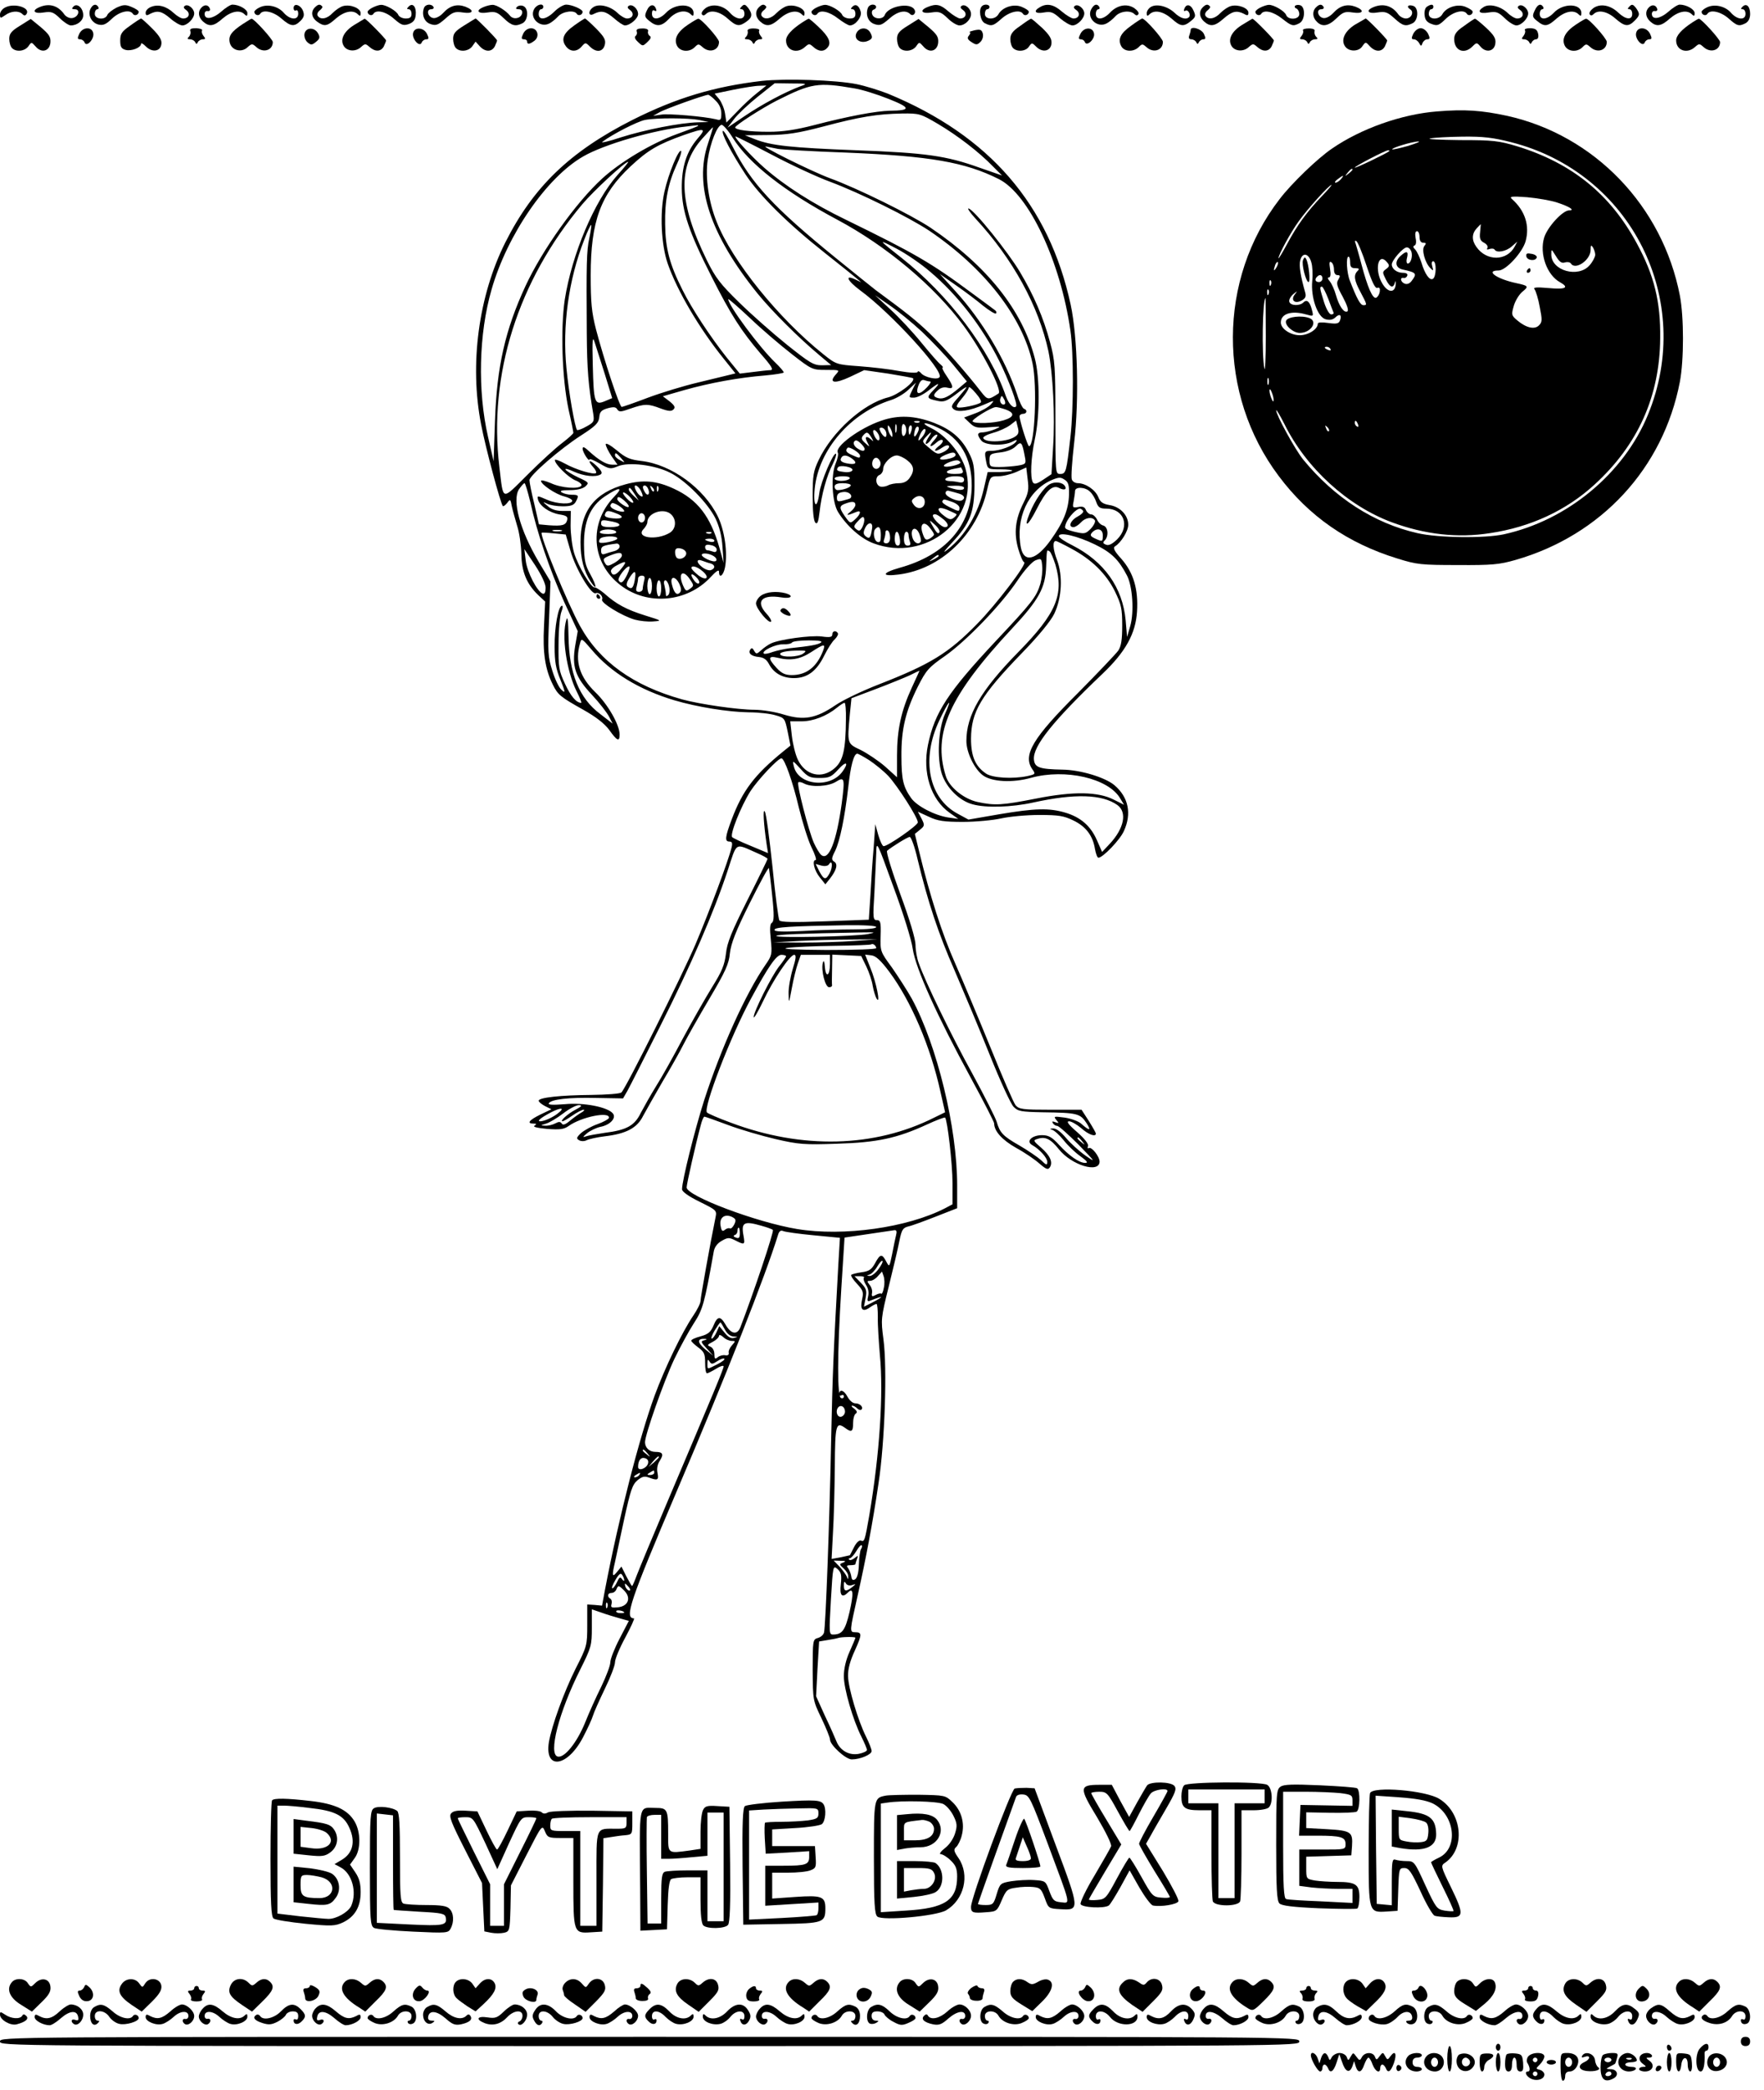 <?xml version="1.0" standalone="no"?>
<!DOCTYPE svg PUBLIC "-//W3C//DTD SVG 20010904//EN"
 "http://www.w3.org/TR/2001/REC-SVG-20010904/DTD/svg10.dtd">
<svg version="1.0" xmlns="http://www.w3.org/2000/svg"
 width="763pt" height="904pt" viewBox="0 0 763 904"
 preserveAspectRatio="xMidYMid meet">

<g transform="translate(0,904) scale(0.1,-0.1)"
fill="#000000" stroke="none">
<path d="M23 9008 c-13 -6 -23 -20 -23 -30 0 -18 2 -18 22 -4 26 19 59 21 75
5 8 -8 13 -7 18 1 17 27 -53 48 -92 28z"/>
<path d="M173 9010 c-38 -15 -27 -31 16 -24 33 5 42 2 70 -25 17 -17 39 -31
47 -31 29 0 54 21 54 44 0 31 -26 54 -42 38 -9 -9 -8 -12 6 -12 25 0 16 -34
-11 -38 -12 -2 -27 5 -35 16 -26 37 -63 49 -105 32z"/>
<path d="M392 9003 c-14 -26 3 -61 33 -69 21 -5 33 0 59 25 32 31 78 42 91 21
7 -11 25 -4 25 9 0 5 -14 14 -31 21 -26 11 -36 10 -65 -3 -19 -10 -37 -24 -40
-32 -9 -23 -54 -19 -54 5 0 11 5 20 11 20 5 0 7 5 4 10 -9 15 -23 12 -33 -7z"/>
<path d="M653 9010 c-13 -5 -23 -16 -23 -25 0 -12 4 -14 19 -5 32 16 51 12 88
-20 18 -16 42 -30 52 -30 21 0 51 30 51 52 0 20 -26 42 -40 33 -8 -5 -6 -11 6
-19 19 -15 11 -36 -14 -36 -9 0 -27 11 -41 24 -31 29 -67 39 -98 26z"/>
<path d="M872 9008 c-17 -17 -15 -42 6 -61 27 -24 47 -21 85 13 36 31 74 39
95 18 9 -9 12 -8 12 5 0 17 -36 37 -65 37 -8 0 -30 -14 -49 -31 -36 -31 -71
-36 -71 -9 0 8 6 14 13 12 8 -1 12 3 10 10 -6 17 -22 20 -36 6z"/>
<path d="M1123 9008 c-13 -6 -23 -15 -23 -19 0 -13 18 -20 25 -9 12 20 58 10
92 -20 40 -35 56 -37 83 -10 15 15 17 25 11 42 -10 27 -41 37 -41 13 0 -9 5
-13 10 -10 6 3 10 -3 10 -14 0 -30 -36 -27 -63 4 -25 29 -72 39 -104 23z"/>
<path d="M1362 9008 c-19 -19 -14 -45 10 -62 31 -22 43 -20 81 14 36 31 74 39
95 18 9 -9 12 -8 12 5 0 21 -43 39 -75 31 -13 -3 -33 -17 -46 -30 -24 -26 -53
-31 -65 -12 -4 6 0 16 9 23 9 7 14 15 10 18 -9 10 -17 9 -31 -5z"/>
<path d="M1613 9008 c-13 -6 -23 -15 -23 -19 0 -13 18 -20 25 -9 12 20 55 10
90 -22 31 -27 40 -30 63 -22 19 7 28 17 30 38 4 35 -12 56 -30 38 -9 -9 -9
-12 0 -12 7 0 12 -9 12 -20 0 -15 -7 -20 -25 -20 -14 0 -28 7 -32 15 -6 17
-54 45 -75 44 -7 0 -23 -5 -35 -11z"/>
<path d="M1834 9006 c-11 -30 1 -61 28 -70 23 -8 32 -5 64 23 32 29 42 32 76
27 45 -7 52 9 11 25 -36 13 -67 5 -96 -27 -14 -15 -32 -24 -43 -22 -24 4 -32
38 -9 38 9 0 13 5 10 10 -9 15 -35 12 -41 -4z"/>
<path d="M2093 9010 c-38 -15 -27 -31 16 -24 33 5 42 2 70 -25 34 -33 51 -37
82 -21 24 13 26 65 2 74 -9 4 -21 2 -27 -4 -7 -7 -4 -10 8 -10 24 0 17 -34 -8
-38 -11 -3 -24 2 -30 10 -17 22 -59 48 -76 47 -8 0 -25 -4 -37 -9z"/>
<path d="M2310 9000 c-21 -39 27 -83 67 -61 10 5 27 19 37 30 20 22 70 29 81
11 7 -11 25 -4 25 9 0 11 -47 31 -71 31 -11 0 -34 -13 -51 -30 -35 -35 -68
-40 -68 -10 0 11 5 20 10 20 6 0 10 5 10 10 0 18 -29 11 -40 -10z"/>
<path d="M2568 9010 c-26 -16 -24 -44 1 -30 32 16 51 12 88 -20 18 -16 39 -30
46 -30 22 0 57 30 57 49 0 23 -25 45 -40 36 -8 -5 -6 -11 6 -19 19 -15 11 -36
-14 -36 -9 0 -28 11 -42 25 -30 28 -77 40 -102 25z"/>
<path d="M2798 8995 c-11 -24 -10 -29 11 -46 32 -26 53 -24 86 11 30 32 71 40
93 18 9 -9 12 -8 12 5 0 43 -80 45 -120 1 -29 -30 -60 -32 -60 -3 0 12 4 18
11 13 7 -4 10 -1 7 6 -8 25 -28 22 -40 -5z"/>
<path d="M3052 9005 c-12 -9 -20 -21 -16 -27 4 -6 10 -6 17 1 20 20 59 12 94
-19 38 -34 50 -36 81 -14 26 18 28 33 8 60 -12 15 -17 17 -27 7 -10 -10 -10
-13 -1 -13 7 0 12 -9 12 -20 0 -29 -36 -26 -63 5 -28 32 -75 41 -105 20z"/>
<path d="M3282 9008 c-17 -17 -15 -42 6 -61 27 -24 47 -21 85 13 36 31 74 39
95 18 9 -9 12 -8 12 5 0 21 -43 39 -75 31 -13 -3 -33 -17 -46 -30 -24 -26 -53
-31 -65 -12 -4 6 0 16 9 23 9 7 14 15 10 18 -9 10 -17 9 -31 -5z"/>
<path d="M3533 9008 c-13 -6 -23 -15 -23 -19 0 -13 18 -20 25 -9 12 19 52 10
90 -20 21 -16 44 -30 51 -30 24 0 53 37 47 59 -7 27 -22 36 -36 22 -8 -8 -8
-11 1 -11 7 0 12 -9 12 -20 0 -15 -7 -20 -25 -20 -14 0 -28 7 -32 15 -6 17
-54 45 -75 44 -7 0 -23 -5 -35 -11z"/>
<path d="M3754 9006 c-11 -30 1 -61 28 -70 23 -8 32 -5 63 22 36 33 72 41 92
21 12 -12 28 5 18 20 -19 32 -114 14 -128 -24 -8 -20 -46 -19 -54 2 -4 9 -1
19 5 21 17 5 15 22 -3 22 -9 0 -18 -6 -21 -14z"/>
<path d="M4013 9010 c-38 -15 -27 -31 16 -24 33 5 42 2 70 -25 17 -17 40 -31
51 -31 24 0 50 26 50 49 0 23 -25 45 -40 36 -8 -5 -6 -11 6 -19 19 -14 11 -36
-13 -36 -8 0 -31 14 -50 30 -35 31 -53 35 -90 20z"/>
<path d="M4247 9013 c-15 -14 -7 -63 12 -73 29 -15 37 -13 74 20 34 30 80 40
92 20 7 -11 25 -4 25 9 0 5 -13 14 -30 21 -35 15 -84 -1 -101 -31 -14 -26 -59
-25 -59 1 0 11 5 20 10 20 6 0 10 5 10 10 0 11 -23 14 -33 3z"/>
<path d="M4498 9009 c-30 -17 -21 -30 17 -23 30 5 40 2 70 -25 20 -17 44 -31
54 -31 21 0 51 30 51 52 0 20 -26 42 -40 33 -8 -5 -6 -11 6 -19 19 -14 11 -36
-13 -36 -8 0 -31 14 -50 30 -35 31 -65 37 -95 19z"/>
<path d="M4720 9000 c-21 -39 27 -83 67 -61 10 5 27 19 37 30 20 23 65 28 83
10 7 -7 13 -7 17 0 4 5 -5 17 -18 26 -32 21 -75 13 -106 -21 -29 -30 -60 -32
-60 -4 0 11 5 20 11 20 5 0 7 5 4 10 -10 16 -23 12 -35 -10z"/>
<path d="M4978 9010 c-10 -6 -18 -18 -18 -27 0 -13 3 -14 12 -5 21 21 59 13
95 -18 39 -35 52 -37 84 -11 21 17 22 22 11 46 -12 27 -32 30 -40 5 -3 -7 0
-10 6 -6 11 6 24 -18 15 -28 -13 -13 -38 -5 -63 19 -30 28 -77 40 -102 25z"/>
<path d="M5202 9008 c-17 -17 -15 -42 6 -61 27 -24 47 -21 85 13 37 32 56 36
88 20 15 -9 19 -7 19 5 0 20 -44 37 -75 29 -13 -3 -33 -17 -46 -30 -24 -26
-53 -31 -65 -12 -4 6 0 16 9 23 9 7 14 15 10 18 -9 10 -17 9 -31 -5z"/>
<path d="M5453 9008 c-13 -6 -23 -15 -23 -19 0 -13 18 -20 25 -9 12 19 52 10
90 -20 42 -33 48 -35 76 -20 24 13 26 68 4 77 -9 3 -19 2 -23 -2 -4 -4 -1 -10
6 -12 6 -3 12 -13 12 -24 0 -24 -48 -27 -57 -4 -6 17 -54 45 -75 44 -7 0 -23
-5 -35 -11z"/>
<path d="M5692 9008 c-17 -17 -15 -44 4 -62 23 -24 50 -19 85 15 28 27 37 30
70 25 46 -7 53 9 12 25 -36 13 -67 5 -96 -27 -14 -15 -32 -24 -43 -22 -24 4
-32 38 -9 38 9 0 13 5 10 10 -8 13 -18 13 -33 -2z"/>
<path d="M5943 9010 c-38 -15 -27 -31 15 -24 34 5 43 2 73 -25 36 -33 49 -37
80 -21 24 13 26 65 3 74 -22 8 -33 -2 -15 -14 19 -11 6 -40 -18 -40 -11 0 -26
8 -33 18 -26 37 -64 48 -105 32z"/>
<path d="M6172 9011 c-8 -5 -12 -21 -10 -37 2 -21 11 -31 31 -38 24 -9 31 -6
60 22 33 32 79 43 92 22 7 -11 25 -4 25 9 0 5 -13 14 -30 21 -35 15 -84 -1
-101 -31 -14 -26 -59 -25 -59 1 0 11 5 20 10 20 6 0 10 5 10 10 0 12 -10 13
-28 1z"/>
<path d="M6418 9010 c-31 -19 -20 -31 21 -24 33 5 42 2 70 -25 17 -17 40 -31
50 -31 21 0 51 30 51 52 0 20 -26 42 -40 33 -8 -5 -6 -11 6 -19 19 -15 11 -36
-14 -36 -9 0 -28 11 -42 25 -30 28 -77 40 -102 25z"/>
<path d="M6638 8994 c-11 -23 -10 -29 11 -45 32 -26 45 -24 84 11 36 31 74 39
95 18 9 -9 12 -8 12 5 0 43 -80 45 -120 1 -29 -30 -60 -32 -60 -4 0 11 5 20
11 20 5 0 7 5 4 10 -11 17 -25 11 -37 -16z"/>
<path d="M6892 9005 c-12 -9 -20 -21 -16 -27 4 -6 10 -6 17 1 20 20 59 12 94
-19 40 -35 56 -37 83 -10 24 24 24 30 6 56 -12 15 -17 17 -27 7 -10 -10 -10
-13 -1 -13 7 0 12 -9 12 -20 0 -28 -28 -25 -60 5 -34 33 -78 41 -108 20z"/>
<path d="M7132 9008 c-17 -17 -15 -42 6 -61 27 -24 47 -21 85 13 36 31 74 39
95 18 9 -9 12 -8 12 5 0 17 -36 37 -65 37 -8 0 -30 -14 -49 -31 -36 -31 -71
-36 -71 -9 0 8 6 14 13 12 8 -1 12 3 10 10 -6 17 -22 20 -36 6z"/>
<path d="M7383 9008 c-13 -6 -23 -15 -23 -19 0 -13 18 -20 25 -9 12 20 58 10
92 -20 37 -33 45 -35 74 -20 12 7 19 21 19 40 0 32 -16 48 -33 31 -8 -8 -8
-11 1 -11 7 0 12 -9 12 -20 0 -29 -36 -26 -63 5 -25 29 -72 39 -104 23z"/>
<path d="M87 8929 c-38 -23 -47 -35 -47 -57 0 -15 5 -33 12 -40 18 -18 55 -14
71 8 13 19 13 19 31 -1 25 -30 60 -21 64 16 2 25 -5 36 -41 67 l-44 36 -46
-29z"/>
<path d="M563 8929 c-36 -25 -43 -35 -43 -64 0 -28 5 -36 24 -41 25 -6 66 10
66 26 0 6 9 1 21 -11 27 -27 63 -22 67 10 3 17 -8 36 -39 67 -24 24 -46 44
-49 44 -3 -1 -24 -14 -47 -31z"/>
<path d="M1050 8936 c-50 -33 -63 -52 -56 -81 8 -33 50 -44 76 -20 19 17 21
17 38 2 30 -28 72 -15 72 21 0 12 -83 103 -92 101 -2 0 -19 -11 -38 -23z"/>
<path d="M1532 8932 c-45 -28 -62 -63 -45 -91 14 -23 51 -26 74 -5 18 16 20
16 37 1 25 -22 49 -21 62 2 5 11 10 23 10 26 0 6 -88 96 -93 94 -1 0 -21 -13
-45 -27z"/>
<path d="M2008 8930 c-39 -24 -48 -35 -48 -58 0 -15 5 -33 12 -40 18 -18 55
-14 71 8 l14 20 18 -20 c23 -25 51 -26 65 -1 5 11 10 23 10 26 0 6 -88 95 -93
95 -1 0 -23 -14 -49 -30z"/>
<path d="M2484 8930 c-47 -33 -58 -60 -37 -89 18 -26 48 -27 69 -2 16 18 17
18 35 0 28 -28 57 -24 65 7 5 21 -1 33 -37 70 -24 24 -46 44 -49 44 -3 -1 -24
-14 -46 -30z"/>
<path d="M2977 8934 c-47 -31 -64 -63 -48 -93 14 -25 53 -28 76 -5 15 15 17
15 34 0 30 -27 71 -14 71 23 0 14 -78 102 -90 100 -3 0 -22 -11 -43 -25z"/>
<path d="M3470 8943 c-47 -31 -70 -57 -70 -78 0 -43 47 -60 82 -28 17 15 19
15 36 0 23 -21 46 -22 62 -2 17 20 5 47 -40 89 -21 20 -40 36 -42 35 -2 0 -14
-7 -28 -16z"/>
<path d="M3927 8929 c-38 -23 -47 -35 -47 -57 0 -15 5 -33 12 -40 18 -18 55
-14 71 8 13 19 13 19 31 -1 25 -30 60 -21 64 16 2 25 -5 36 -41 67 l-44 36
-46 -29z"/>
<path d="M4413 8928 c-33 -22 -43 -36 -43 -57 0 -15 5 -32 12 -39 18 -18 56
-14 69 7 12 17 13 17 31 -1 27 -27 62 -20 66 13 2 20 -7 36 -40 68 -24 22 -45
40 -48 40 -3 0 -24 -14 -47 -31z"/>
<path d="M4893 8929 c-47 -33 -59 -59 -43 -89 13 -24 52 -26 75 -4 15 15 17
15 34 0 30 -27 71 -14 71 23 0 14 -78 102 -90 101 -3 -1 -24 -14 -47 -31z"/>
<path d="M5372 8932 c-45 -28 -62 -63 -45 -91 14 -23 51 -26 74 -5 18 16 20
16 37 1 25 -22 49 -21 62 2 5 11 10 23 10 26 0 6 -88 96 -93 94 -1 0 -21 -13
-45 -27z"/>
<path d="M5862 8934 c-44 -27 -63 -65 -45 -93 15 -25 59 -26 75 -2 15 21 15
21 33 1 23 -25 51 -26 65 -1 5 11 10 23 10 26 0 6 -88 96 -93 95 -1 -1 -21
-12 -45 -26z"/>
<path d="M6333 8928 c-33 -22 -43 -36 -43 -57 0 -50 43 -68 79 -32 18 18 19
18 35 -1 24 -28 60 -20 64 14 3 22 -6 36 -40 68 -24 22 -45 39 -48 39 -3 0
-24 -14 -47 -31z"/>
<path d="M6817 8934 c-47 -31 -64 -63 -48 -93 14 -25 53 -28 76 -5 15 15 17
15 34 0 30 -27 71 -14 71 23 0 14 -78 102 -90 100 -3 0 -22 -11 -43 -25z"/>
<path d="M7320 8943 c-47 -31 -70 -57 -70 -78 0 -43 47 -60 82 -28 17 15 19
15 36 0 30 -28 72 -15 72 21 0 12 -83 103 -92 101 -2 0 -14 -7 -28 -16z"/>
<path d="M343 8894 c-9 -19 -8 -24 3 -24 8 0 17 -6 20 -14 9 -22 44 17 37 42
-7 28 -46 25 -60 -4z"/>
<path d="M823 8906 c3 -8 0 -19 -6 -25 -8 -8 -7 -11 5 -11 9 0 19 -6 22 -12 5
-10 7 -10 12 0 3 6 13 12 21 12 12 0 13 3 3 15 -6 8 -9 18 -6 23 3 5 -8 9 -25
10 -21 0 -29 -3 -26 -12z"/>
<path d="M1317 8894 c-2 -13 3 -28 13 -37 15 -13 20 -12 37 2 16 13 18 20 9
36 -15 28 -53 28 -59 -1z"/>
<path d="M1787 8898 c-7 -25 28 -65 37 -42 3 8 12 14 20 14 11 0 12 5 3 23
-13 28 -53 32 -60 5z"/>
<path d="M2263 8894 c-9 -19 -8 -24 3 -24 8 0 14 -4 14 -10 0 -13 11 -12 32 4
10 8 15 20 12 33 -8 29 -47 27 -61 -3z"/>
<path d="M2754 8904 c3 -8 0 -16 -5 -20 -6 -4 -2 -14 10 -25 21 -20 21 -20 42
0 14 13 17 21 9 26 -6 4 -9 13 -7 19 3 8 -5 13 -24 13 -20 0 -28 -4 -25 -13z"/>
<path d="M3234 8905 c2 -7 -1 -18 -7 -24 -8 -8 -7 -11 5 -11 9 0 19 -6 22 -12
5 -10 7 -10 12 0 3 6 13 12 21 12 12 0 13 3 3 15 -6 8 -9 18 -6 23 3 5 -8 9
-25 9 -19 0 -28 -5 -25 -12z"/>
<path d="M3704 8896 c-12 -27 20 -47 52 -32 17 8 19 14 10 32 -13 28 -49 28
-62 0z"/>
<path d="M4215 8909 c-16 -4 -26 -7 -21 -8 5 0 3 -7 -3 -15 -9 -10 -6 -17 11
-28 20 -13 25 -13 39 1 9 9 13 24 10 36 -5 17 -11 19 -36 14z"/>
<path d="M4673 8893 c-9 -18 -8 -23 2 -23 7 0 15 -5 17 -11 8 -23 45 12 40 36
-5 30 -45 28 -59 -2z"/>
<path d="M5150 8910 c0 -5 -3 -15 -6 -24 -4 -10 -1 -16 9 -16 8 0 18 -6 21
-12 5 -10 7 -10 12 0 3 6 12 12 19 12 10 0 11 5 2 24 -11 22 -57 35 -57 16z"/>
<path d="M5636 8908 c3 -5 0 -15 -6 -23 -10 -12 -9 -15 3 -15 8 0 18 -6 21
-12 5 -10 7 -10 12 0 3 6 13 12 22 12 12 0 13 3 5 11 -6 6 -9 17 -7 24 3 7 -6
12 -25 12 -17 0 -28 -4 -25 -9z"/>
<path d="M6113 8894 c-9 -19 -8 -24 2 -24 8 0 18 -7 23 -16 8 -15 10 -15 15 0
4 9 13 16 21 16 11 0 12 5 3 24 -7 13 -20 24 -32 24 -12 0 -25 -11 -32 -24z"/>
<path d="M6596 8909 c3 -5 0 -16 -6 -24 -10 -12 -9 -15 3 -15 8 0 18 -6 21
-12 5 -10 7 -10 12 0 3 6 11 12 18 12 8 0 12 9 9 24 -4 18 -12 23 -34 24 -17
0 -27 -4 -23 -9z"/>
<path d="M7077 8898 c-7 -25 28 -64 37 -42 3 8 12 14 20 14 11 0 12 5 3 24
-14 29 -53 32 -60 4z"/>
<path d="M3295 8690 c-205 -24 -369 -73 -560 -169 -270 -137 -428 -289 -549
-529 -116 -231 -156 -527 -105 -788 19 -100 84 -342 94 -353 3 -2 11 4 19 14
13 18 14 16 20 -16 4 -19 15 -56 23 -84 9 -27 17 -81 18 -120 1 -78 23 -131
73 -179 l30 -28 -5 -107 c-6 -114 5 -186 38 -252 22 -45 34 -54 132 -109 55
-31 91 -59 112 -87 34 -48 45 -53 45 -20 0 42 -51 131 -105 183 -68 66 -89
133 -66 212 6 23 8 21 50 -28 83 -99 207 -174 358 -219 98 -29 234 -51 322
-52 42 0 94 -6 116 -13 39 -11 40 -14 52 -71 l12 -60 -31 -25 c-124 -101 -176
-169 -223 -294 -29 -77 -31 -96 -10 -96 12 0 14 -7 9 -27 -13 -54 -97 -279
-156 -418 -57 -133 -299 -619 -320 -640 -5 -6 -64 -10 -131 -11 -130 -1 -227
-11 -227 -25 0 -5 12 -15 27 -23 l28 -14 -48 -23 c-49 -24 -60 -39 -29 -39 13
0 14 -2 4 -9 -9 -5 12 -10 55 -14 55 -4 72 -2 93 13 55 39 177 64 174 35 -1
-5 -23 -18 -49 -27 -26 -9 -58 -27 -72 -39 -20 -19 -21 -24 -8 -31 8 -5 23 -5
32 0 10 5 45 13 78 17 94 11 141 36 167 89 13 24 51 91 84 148 34 57 74 128
89 158 15 30 66 120 112 198 71 120 86 153 90 199 5 42 25 95 86 217 44 88 81
157 83 151 1 -5 8 -59 14 -119 9 -84 8 -111 -1 -117 -9 -5 -10 -26 -5 -73 6
-63 5 -69 -23 -109 -86 -125 -192 -360 -265 -585 -41 -129 -96 -349 -96 -386
0 -10 27 -30 76 -54 73 -36 75 -38 69 -67 -22 -107 -65 -347 -65 -362 0 -10
-14 -38 -31 -63 -49 -72 -123 -226 -167 -345 -67 -183 -155 -527 -215 -840
l-13 -70 -32 3 -32 2 0 -89 c0 -87 -1 -92 -50 -188 -52 -104 -104 -249 -116
-319 -19 -122 81 -107 148 22 20 38 39 80 43 94 4 14 27 65 51 115 24 49 44
101 44 115 0 14 20 62 45 108 24 45 41 82 37 82 -42 1 -19 70 186 552 217 509
382 928 437 1106 5 17 12 22 23 17 10 -4 68 -12 131 -18 l114 -11 -7 -116
c-21 -377 -25 -474 -31 -755 -7 -360 -24 -812 -31 -837 -3 -10 -15 -20 -27
-23 -21 -6 -22 -11 -22 -138 1 -132 1 -132 38 -209 20 -42 37 -84 37 -92 0
-24 68 -86 94 -86 37 0 86 21 86 36 0 8 -11 36 -24 62 -35 70 -77 211 -78 262
-1 30 9 67 30 112 31 69 31 78 0 78 -24 0 -23 5 11 156 37 165 65 313 91 489
27 176 38 499 21 623 -11 85 -11 90 23 227 19 77 40 165 46 197 10 49 15 57
38 63 15 3 69 23 120 43 l92 36 0 99 c0 249 -87 606 -196 807 -20 36 -59 96
-86 135 -50 68 -51 70 -49 137 2 59 -1 68 -16 68 -17 0 -18 9 -11 117 3 65 7
143 8 173 1 55 2 54 74 -145 41 -110 79 -231 84 -270 13 -85 105 -289 252
-559 55 -101 100 -189 100 -195 0 -34 35 -72 95 -106 37 -20 82 -51 101 -68
29 -25 37 -28 45 -16 14 22 1 51 -38 85 -35 30 -35 32 -15 38 33 11 56 0 92
-45 55 -69 174 -105 176 -54 0 23 -35 67 -47 59 -5 -3 -6 1 -3 9 3 9 -15 32
-48 61 -37 32 -47 46 -34 46 10 0 34 -14 53 -30 31 -28 63 -39 63 -23 0 3 -14
28 -31 55 l-31 48 -134 0 c-120 0 -136 2 -151 19 -9 11 -57 122 -108 248 -51
125 -120 290 -154 367 -56 126 -109 291 -156 485 l-18 74 22 18 c21 17 21 20
7 48 l-16 30 48 -22 c38 -18 65 -22 147 -22 55 0 129 7 165 15 36 8 110 15
165 15 85 0 107 -4 148 -24 54 -26 84 -66 93 -123 4 -21 10 -38 15 -38 19 0
93 77 110 115 35 76 20 147 -41 199 -41 34 -147 66 -224 67 -100 2 -121 9
-124 44 -5 57 82 166 296 370 100 95 144 174 150 270 6 96 -15 168 -68 228
-31 34 -37 48 -27 54 26 16 57 66 57 93 0 41 -34 77 -79 85 -31 5 -42 13 -51
36 -13 31 -55 59 -88 59 -11 0 -23 7 -26 16 -4 9 1 80 10 158 22 187 15 458
-15 598 -94 434 -352 732 -791 913 -36 14 -96 33 -135 41 -90 18 -307 25 -410
14z m165 -24 c-64 -24 -164 -77 -239 -128 l-74 -50 29 38 c16 21 62 64 102 96
l73 58 72 -1 c71 0 71 -1 37 -13z m234 -8 c33 -5 100 -26 150 -46 96 -38 98
-50 5 -51 -59 -1 -181 -24 -327 -62 -81 -21 -137 -29 -196 -29 -86 0 -146 8
-146 19 0 9 117 84 180 116 149 75 177 80 334 53z m-419 -20 c-22 -17 -61 -53
-86 -80 l-47 -48 -6 39 c-3 21 -15 49 -25 62 l-20 24 82 17 c45 9 95 17 112
17 l30 1 -40 -32z m-180 -33 c16 -15 25 -35 25 -56 0 -28 -3 -31 -23 -25 -49
12 -207 26 -238 20 l-34 -5 27 15 c25 15 194 75 211 76 4 0 19 -11 32 -25z
m962 -101 c86 -51 178 -122 237 -183 l40 -40 -98 34 c-142 51 -231 64 -531 75
-285 11 -369 20 -440 48 l-43 17 101 1 c83 1 128 8 239 37 158 42 232 54 340
56 75 1 80 -1 155 -45z m-1032 17 l40 -9 -46 -1 c-77 -2 -229 -32 -333 -65
-54 -18 -90 -26 -80 -19 44 33 150 87 183 94 50 10 188 9 236 0z m-5 -25 c0
-2 -42 -18 -92 -36 -108 -39 -243 -119 -323 -192 -113 -103 -259 -308 -332
-465 -88 -190 -124 -349 -132 -583 l-6 -175 -24 105 c-46 201 -40 446 15 637
68 238 238 485 396 576 89 52 305 115 448 130 19 2 38 5 43 5 4 1 7 0 7 -2z
m150 -53 c70 -111 224 -232 451 -353 212 -113 420 -287 547 -459 80 -108 169
-280 151 -293 -45 -29 -47 -29 -76 8 -61 79 -161 193 -223 253 -56 54 -100 89
-232 186 -14 11 -93 74 -174 140 -267 217 -365 323 -443 477 -21 43 -41 75
-44 72 -9 -9 37 -96 98 -189 61 -92 182 -212 344 -340 62 -49 123 -98 135
-108 l21 -18 -23 11 c-51 25 -38 -4 20 -47 130 -95 360 -346 342 -374 -8 -14
-66 -1 -80 17 -7 8 -14 11 -15 5 -3 -5 -33 -4 -79 4 -41 8 -120 17 -174 21
-98 7 -100 8 -155 52 -193 154 -395 404 -461 572 -35 86 -50 192 -39 268 11
75 42 152 61 152 7 -1 29 -26 48 -57z m-108 -25 c-61 -181 10 -394 215 -648
62 -76 177 -191 268 -267 l50 -42 -40 -1 c-36 0 -52 10 -150 88 -61 49 -154
131 -207 183 -83 81 -103 107 -141 184 -122 249 -128 405 -19 526 24 27 45 49
46 49 1 0 -9 -33 -22 -72z m-46 21 c-47 -56 -68 -122 -67 -215 1 -98 31 -188
128 -379 85 -168 128 -235 214 -336 46 -52 56 -69 42 -70 -10 0 -44 -4 -76 -8
l-57 -7 -57 70 c-69 87 -151 211 -191 292 -56 111 -74 180 -75 284 -2 104 13
177 50 258 14 29 22 56 19 59 -10 10 -55 -99 -72 -176 -21 -92 -14 -230 14
-311 41 -118 137 -281 241 -410 l52 -65 -28 -7 c-15 -4 -76 -18 -136 -33 -59
-14 -155 -43 -214 -65 -58 -22 -109 -40 -114 -40 -9 0 -77 205 -111 335 -19
74 -23 116 -23 235 0 233 43 349 172 470 76 71 119 96 231 136 92 32 99 30 58
-17z m324 -69 c85 -45 198 -97 250 -116 131 -49 340 -153 428 -211 240 -162
405 -374 448 -574 21 -96 10 -359 -15 -359 -6 0 -41 110 -41 130 0 5 7 10 15
10 17 0 20 17 4 22 -6 2 -20 30 -30 63 -51 151 -151 319 -266 445 l-68 75 70
-49 c39 -27 92 -67 118 -89 27 -21 51 -36 55 -33 3 4 2 10 -4 14 -5 4 -52 39
-104 77 -171 127 -243 169 -540 314 -145 70 -265 147 -355 226 -55 48 -134
135 -123 135 2 0 74 -36 158 -80z m25 26 c17 -3 149 -11 295 -16 362 -15 514
-41 661 -115 130 -66 266 -356 309 -655 14 -96 14 -337 0 -460 -17 -150 -19
-160 -44 -160 -21 0 -21 1 -21 243 0 221 -2 249 -23 326 -29 108 -70 203 -130
304 -51 86 -197 268 -222 275 -8 3 5 -17 30 -44 162 -175 273 -379 315 -574
19 -94 29 -279 20 -414 l-7 -117 -36 -24 c-27 -18 -38 -21 -44 -12 -13 20 -9
107 8 187 22 102 22 267 0 350 -55 210 -207 400 -451 565 -84 56 -317 171
-435 214 -81 30 -316 147 -275 137 11 -2 34 -7 50 -10z m-694 -113 c-100 -112
-197 -342 -228 -538 -19 -128 -12 -341 16 -475 12 -52 21 -98 21 -102 0 -4
-21 -23 -47 -43 -27 -20 -94 -81 -150 -137 -116 -115 -105 -118 -123 32 -48
400 80 805 359 1137 48 57 184 183 198 183 3 0 -18 -26 -46 -57z m-122 -273
c-12 -54 -13 -113 -11 -411 1 -156 7 -228 28 -349 5 -33 3 -37 -30 -55 -19
-11 -37 -17 -40 -15 -9 10 -36 161 -46 268 -18 182 9 382 77 555 14 37 28 66
30 64 2 -2 -2 -28 -8 -57z m1475 -146 c118 -100 224 -237 298 -385 41 -83 81
-189 73 -197 -11 -11 -31 9 -44 44 -70 203 -249 439 -452 599 -103 81 -104 83
-20 39 40 -21 106 -66 145 -100z m-36 -259 c43 -41 104 -105 136 -144 l58 -71
-32 -27 c-46 -39 -70 -51 -92 -45 -23 6 -23 15 0 35 11 10 26 14 40 10 28 -7
28 4 -3 50 -14 20 -22 37 -18 37 4 0 0 6 -8 13 -9 6 -46 49 -83 94 -37 46 -98
111 -134 144 l-67 62 62 -43 c34 -23 98 -75 141 -115z m-564 -96 c87 -68 90
-69 149 -69 60 0 60 0 42 -20 -33 -37 -4 -41 62 -10 l61 29 104 -15 c56 -9
105 -18 107 -20 13 -13 -64 -72 -108 -83 -108 -27 -243 -150 -300 -271 -23
-48 -26 -68 -26 -157 0 -64 4 -106 12 -114 8 -8 13 3 18 47 8 74 31 157 57
207 10 21 17 41 14 44 -10 10 -66 -121 -72 -169 -10 -76 -28 -59 -20 19 17
168 156 328 331 383 22 7 55 26 74 44 l33 31 -16 -32 c-16 -33 -16 -33 7 -33
14 0 41 14 62 30 48 38 57 38 21 1 -30 -31 -28 -35 20 -45 26 -6 39 -1 78 28
25 20 46 34 46 31 0 -3 -16 -22 -35 -44 -30 -33 -33 -40 -20 -51 18 -15 71 -7
134 21 44 19 44 19 26 -1 -10 -11 -40 -28 -67 -38 l-48 -18 24 -23 c22 -21 32
-23 83 -19 54 4 56 4 28 -8 -16 -7 -40 -13 -52 -14 -26 0 -29 -9 -9 -35 16
-22 98 -25 136 -5 17 9 21 9 15 0 -11 -18 -70 -40 -105 -40 -32 0 -33 -2 -24
-49 6 -30 8 -31 62 -31 30 0 53 -3 50 -6 -3 -3 -28 -5 -56 -6 l-50 0 -16 -69
c-24 -109 -81 -206 -156 -265 -25 -20 -20 -12 18 29 78 83 96 131 97 247 0 85
-3 101 -27 147 -32 60 -76 96 -148 124 -84 32 -155 35 -229 9 -92 -31 -203
-113 -187 -138 3 -6 -1 -27 -10 -48 -21 -51 -15 -167 11 -209 38 -61 99 -115
153 -135 225 -85 461 106 398 323 -19 66 -86 145 -148 175 -53 26 -28 29 27 3
97 -44 149 -132 148 -252 -1 -172 -113 -300 -312 -355 -78 -22 -80 -39 -4 -29
183 23 340 173 383 368 13 56 14 57 49 57 20 0 55 9 78 19 l42 19 6 -51 c6
-44 3 -60 -18 -102 -36 -71 -42 -131 -23 -198 9 -31 20 -57 26 -59 14 -5 -121
-183 -203 -266 -124 -127 -202 -175 -425 -262 -72 -28 -156 -68 -188 -90 -85
-58 -137 -67 -223 -41 -38 12 -95 21 -128 21 -70 0 -237 24 -313 45 -211 59
-356 163 -441 317 -55 100 -176 395 -166 404 1 1 25 0 53 -3 l51 -5 21 -72
c22 -77 89 -189 108 -182 15 6 34 -13 28 -28 -5 -14 86 -70 141 -86 22 -6 58
-10 80 -8 39 3 39 3 -35 26 -80 25 -125 49 -176 95 -18 15 -37 27 -41 26 -15
-5 -73 93 -90 150 -9 31 -15 84 -15 118 l1 63 -38 0 c-25 0 -47 7 -62 21 -23
19 -23 20 -2 10 12 -6 42 -11 67 -11 35 0 48 5 56 19 15 28 13 31 -17 31 -16
0 -35 5 -43 10 -11 7 -1 10 34 10 32 0 56 6 68 16 17 16 15 18 -31 39 -27 13
-52 28 -55 34 -4 6 13 2 36 -9 45 -20 94 -25 116 -12 9 6 4 16 -18 37 -31 30
-42 25 -13 -7 9 -10 14 -21 11 -24 -9 -9 -89 15 -135 41 -24 13 -43 20 -43 15
0 -18 56 -73 87 -87 19 -7 31 -18 28 -23 -10 -17 -87 -11 -132 10 -24 10 -43
15 -43 10 0 -15 63 -58 100 -67 19 -5 35 -13 35 -19 0 -17 -65 -15 -108 4 -44
19 -44 19 -40 1 8 -28 48 -56 92 -64 32 -5 38 -10 34 -25 -6 -22 -21 -26 -79
-22 l-43 4 -20 88 c-12 48 -21 94 -21 103 0 20 132 135 224 194 62 40 75 53
78 78 2 24 9 31 36 39 26 7 36 6 42 -5 8 -12 16 -11 58 4 61 21 75 21 130 0
33 -12 46 -13 55 -4 9 9 5 17 -17 35 l-29 22 94 27 c110 31 236 54 349 63 44
4 80 10 80 13 0 4 -16 23 -36 42 -69 66 -204 248 -204 275 0 3 42 -33 93 -81
50 -48 132 -118 181 -156z m-808 -87 l32 -104 -31 -13 c-45 -19 -49 -7 -53
154 -3 111 -1 130 8 101 6 -19 26 -81 44 -138z m1407 -32 c6 0 0 -11 -13 -25
-34 -36 -52 -33 -38 6 7 20 15 28 25 25 8 -3 20 -6 26 -6z m219 -91 c-11 -10
-86 -26 -100 -21 -8 2 -2 15 18 38 16 19 30 40 30 47 1 7 14 -4 30 -23 17 -19
27 -37 22 -41z m105 -6 c-11 -10 -26 8 -20 23 5 15 7 14 15 -1 6 -9 7 -19 5
-22z m2 -24 c42 -15 39 -33 -8 -47 -42 -13 -124 -16 -134 -5 -7 7 78 60 99 62
6 1 25 -4 43 -10z m-372 -55 c-3 -3 -12 -4 -19 -1 -8 3 -5 6 6 6 11 1 17 -2
13 -5z m416 -61 c-33 -25 -132 -30 -140 -8 -2 6 18 16 43 23 26 7 58 22 73 33
l26 20 7 -28 c6 -21 4 -31 -9 -40z m-516 20 c-3 -10 -5 -4 -5 12 0 17 2 24 5
18 2 -7 2 -21 0 -30z m43 7 c0 -10 -4 -22 -10 -25 -6 -4 -10 7 -10 25 0 18 4
29 10 25 6 -3 10 -15 10 -25z m-60 -20 c0 -13 -1 -13 -10 0 -5 8 -10 22 -10
30 0 13 1 13 10 0 5 -8 10 -22 10 -30z m83 20 c-3 -11 -7 -20 -9 -20 -2 0 -4
9 -4 20 0 11 4 20 9 20 5 0 7 -9 4 -20z m26 -11 c-13 -26 -20 -21 -12 9 3 12
9 19 14 16 5 -3 4 -14 -2 -25z m-136 1 c3 -11 1 -20 -4 -20 -4 0 -13 9 -19 20
-8 16 -8 20 3 20 8 0 17 -9 20 -20z m160 -15 c-22 -29 -27 -26 -12 8 7 15 16
24 20 21 5 -3 1 -16 -8 -29z m-193 6 c5 -11 6 -22 1 -25 -4 -3 -13 6 -19 19
-14 30 2 34 18 6z m-31 -13 c10 -18 11 -20 0 -10 -21 19 -31 14 -18 -10 12
-23 12 -23 -9 -4 -16 14 -18 21 -9 32 16 18 20 17 36 -8z m245 -3 c-9 -14 -12
-25 -8 -25 5 0 15 9 22 20 7 11 17 20 24 20 6 0 1 -11 -12 -25 -26 -28 -17
-34 12 -8 10 9 21 13 25 9 4 -4 -3 -16 -17 -26 -29 -23 -14 -27 17 -5 13 9 24
11 28 6 3 -6 -7 -17 -22 -25 -26 -13 -30 -12 -62 15 -34 28 -34 29 -16 49 25
27 29 25 9 -5z m-274 -47 c0 -12 -14 -10 -35 5 -10 8 -15 19 -11 26 6 9 13 8
27 -5 10 -9 19 -21 19 -26z m693 -34 c6 -30 4 -32 -31 -38 -20 -3 -56 -6 -79
-6 -41 0 -43 2 -43 29 0 26 3 29 46 34 28 3 54 13 67 26 24 24 28 20 40 -45z
m-713 5 c0 -12 -4 -11 -35 3 -25 11 -30 19 -19 31 8 7 54 -22 54 -34z m389
-12 c-46 -12 -59 -1 -19 16 26 11 37 12 42 4 5 -8 -4 -15 -23 -20z m-423 -1
c25 -19 15 -28 -24 -20 -20 4 -29 11 -25 20 7 18 24 18 49 0z m238 -7 c30 -23
33 -45 10 -77 -10 -14 -25 -22 -45 -22 -17 0 -39 -4 -49 -10 -10 -5 -26 -7
-34 -4 -20 8 -21 43 -1 50 8 4 15 15 15 25 0 24 34 59 59 59 10 0 30 -9 45
-21z m-117 -5 c8 -21 -13 -42 -28 -27 -13 13 -5 43 11 43 6 0 13 -7 17 -16z
m347 -3 c6 -10 -63 -26 -71 -17 -6 6 34 24 54 25 6 1 14 -3 17 -8z m-467 -35
c-2 -6 -17 -10 -33 -8 -33 4 -38 7 -30 20 8 13 68 2 63 -12z m477 -1 c4 -12
-3 -15 -36 -15 -44 0 -43 15 2 23 14 2 26 5 26 6 1 0 4 -6 8 -14z m-489 -35
c-3 -5 -19 -10 -36 -10 -16 0 -29 5 -29 10 0 6 16 10 36 10 21 0 33 -4 29 -10z
m495 -5 c0 -10 -7 -14 -22 -11 -13 3 -31 5 -40 5 -37 2 -16 21 22 21 29 0 40
-4 40 -15z m454 -64 c-2 -65 -24 -120 -80 -198 -61 -85 -114 -99 -128 -33 -25
127 31 250 134 294 29 12 38 13 55 1 16 -10 20 -23 19 -64z m-2330 -33 c29
-133 84 -293 146 -431 l59 -127 -11 -63 c-15 -91 0 -135 72 -212 32 -34 65
-77 74 -94 l16 -31 -53 41 c-92 68 -136 178 -138 338 -1 64 -4 88 -9 71 -22
-69 0 -222 44 -310 14 -28 23 -50 20 -50 -21 0 -45 28 -70 82 -27 58 -29 72
-28 173 0 61 6 122 12 138 6 15 8 27 3 27 -16 0 -33 -93 -32 -177 0 -64 5 -95
25 -143 22 -55 22 -60 5 -44 -11 9 -29 47 -40 83 -19 60 -20 81 -14 226 l6
160 -51 85 c-81 137 -116 266 -85 314 10 14 20 26 24 26 3 0 14 -37 25 -82z
m1386 73 c0 -9 -33 -21 -57 -21 -7 0 -13 7 -13 15 0 10 11 15 35 15 19 0 35
-4 35 -9z m490 -11 c0 -12 -24 -12 -60 0 -21 7 -19 8 18 9 23 1 42 -3 42 -9z
m545 -17 c10 -9 22 -29 27 -45 8 -23 16 -28 43 -28 77 0 104 -76 47 -133 -21
-20 -36 -28 -48 -23 -13 5 -15 9 -6 18 19 19 15 59 -6 65 -10 2 -22 14 -27 26
-6 12 -17 22 -25 22 -8 0 -18 8 -23 19 -5 13 -14 17 -33 13 -24 -4 -26 -3 -20
25 3 17 6 37 6 44 0 20 45 18 65 -3z m-1037 -28 c-2 -2 -15 -6 -31 -10 -23 -6
-27 -4 -27 13 0 15 8 22 28 24 23 3 43 -15 30 -27z m470 20 c23 -7 29 -20 13
-29 -15 -9 -71 15 -71 31 0 9 7 13 18 9 9 -2 27 -7 40 -11z m-148 -36 c0 -28
-30 -36 -47 -13 -12 16 -12 20 3 31 21 15 44 6 44 -18z m119 0 c17 -6 31 -17
31 -25 0 -18 -2 -18 -44 3 -19 9 -33 20 -30 25 6 10 5 10 43 -3z m-419 -13 c0
-7 -10 -21 -22 -30 -22 -17 -14 -17 27 0 22 9 18 -10 -6 -32 -20 -18 -21 -18
-36 1 -33 45 -35 55 -11 65 33 13 48 12 48 -4z m437 -40 c2 -2 -3 -9 -11 -15
-12 -10 -20 -9 -40 6 -40 29 -33 46 11 28 20 -9 38 -17 40 -19z m548 14 c3 -5
-8 -16 -25 -25 -30 -16 -41 -45 -17 -45 8 0 22 9 32 20 20 22 50 26 61 9 3 -6
-5 -22 -18 -36 -23 -23 -27 -23 -71 -13 -44 12 -45 13 -35 39 12 27 44 61 59
61 4 0 10 -4 14 -10z m-602 -38 c20 -18 22 -32 4 -32 -17 0 -59 44 -51 53 8 7
20 1 47 -21z m-353 -32 c-9 -17 -14 -19 -26 -9 -13 10 -12 15 8 36 18 20 24
21 26 9 2 -8 -2 -24 -8 -36z m333 -23 c-6 -9 -13 -1 -35 38 -9 17 -7 16 15 -4
15 -13 24 -28 20 -34z m-291 17 c-6 -41 -11 -47 -27 -34 -11 9 -12 17 -3 36
13 28 35 27 30 -2z m268 -26 c0 -4 -9 -12 -19 -18 -16 -8 -21 -5 -30 22 -15
42 6 58 31 25 10 -12 18 -25 18 -29z m-230 -3 c0 -26 -3 -33 -15 -29 -15 6
-21 45 -8 57 15 15 23 5 23 -28z m173 -27 c-9 -17 -31 -6 -37 19 -10 38 15 50
30 15 6 -15 9 -30 7 -34z m-1555 45 c-10 -2 -26 -2 -35 0 -10 3 -2 5 17 5 19
0 27 -2 18 -5z m1422 -29 c0 -15 -6 -24 -16 -24 -11 0 -14 5 -10 16 3 9 6 22
6 30 0 9 5 12 10 9 6 -3 10 -17 10 -31z m920 11 c0 -29 -1 -29 -34 -14 -19 9
-22 14 -13 25 21 23 47 17 47 -11z m-878 -15 c3 -20 0 -30 -9 -30 -8 0 -13 12
-13 30 0 17 4 30 9 30 5 0 11 -13 13 -30z m38 16 c0 -8 3 -21 6 -30 4 -11 1
-16 -10 -16 -11 0 -16 9 -16 30 0 17 5 30 10 30 6 0 10 -6 10 -14z m806 -41
c72 -35 103 -66 139 -135 24 -47 31 -157 14 -217 l-14 -48 -6 71 c-13 143 -93
255 -230 325 -33 16 -59 34 -59 40 0 20 80 1 156 -36z m-104 -17 c89 -47 152
-109 190 -185 28 -58 32 -75 32 -148 0 -61 -4 -89 -17 -109 -10 -14 -89 -97
-175 -184 -195 -194 -239 -268 -197 -329 15 -21 14 -22 -22 -30 -63 -13 -150
-8 -178 11 -46 31 -65 74 -65 151 1 116 41 185 220 370 72 74 125 139 140 170
33 70 38 163 12 233 -18 47 -20 82 -5 82 3 0 32 -14 65 -32z m-2272 -170 c0
-19 -4 -28 -12 -26 -24 8 -68 93 -74 143 l-6 50 46 -69 c28 -43 46 -81 46 -98z
m2205 100 c38 -130 4 -211 -160 -378 -162 -165 -225 -273 -225 -385 0 -50 35
-122 72 -149 39 -28 128 -33 209 -10 147 40 333 -2 384 -89 l17 -28 -44 22
c-68 35 -175 37 -336 5 -148 -29 -178 -31 -253 -15 -60 13 -123 64 -138 112
-58 185 14 346 287 639 116 124 144 176 147 268 3 76 2 73 15 65 5 -3 16 -29
25 -57z m-505 37 c0 -2 -10 -9 -22 -15 -22 -11 -22 -10 -4 4 21 17 26 19 26
11z m440 -120 c-17 -57 -36 -81 -195 -250 -204 -218 -262 -306 -291 -446 -25
-121 12 -237 94 -295 l37 -26 -43 6 c-59 9 -136 49 -161 84 -34 48 -42 80 -42
181 -1 116 18 195 71 301 36 71 46 83 118 133 92 65 241 219 313 326 29 44 62
80 77 87 26 10 27 9 30 -25 2 -20 -2 -54 -8 -76z m-556 -449 c-46 -100 -64
-182 -64 -294 l0 -94 -52 47 c-29 25 -77 57 -105 71 -59 28 -59 26 -47 156 l7
68 106 40 c58 22 124 49 146 59 22 11 41 20 42 20 1 1 -14 -32 -33 -73z m-285
-138 c-1 -130 -12 -178 -48 -210 -55 -49 -127 -33 -160 36 -11 23 -22 69 -26
104 l-7 62 49 0 c50 0 109 23 153 59 14 11 28 21 33 21 4 0 7 -33 6 -72z m429
25 c-30 -66 -36 -193 -14 -261 20 -60 76 -116 133 -131 58 -16 168 -13 263 8
177 39 297 36 363 -11 43 -31 30 -101 -34 -169 l-32 -34 -22 50 c-27 62 -70
100 -137 120 -71 21 -131 19 -286 -7 l-133 -23 -46 25 c-126 67 -160 236 -80
404 39 83 59 106 25 29z m-327 -202 c24 -16 61 -46 81 -67 40 -43 128 -180
128 -201 0 -13 -129 -103 -148 -103 -5 0 -15 21 -23 48 l-13 47 -7 -100 c-5
-55 -11 -148 -14 -206 l-7 -107 -190 -7 c-136 -5 -192 -4 -197 4 -4 6 -18 111
-30 234 -13 122 -27 229 -33 237 -9 15 -5 -54 8 -142 l6 -38 -74 31 c-40 16
-77 34 -81 38 -11 11 37 132 79 199 32 49 119 142 134 142 13 0 48 -98 75
-212 16 -65 40 -142 55 -173 15 -30 23 -55 18 -55 -17 0 -6 -46 18 -75 l24
-30 20 25 c29 37 35 63 18 73 -12 8 -12 15 4 46 21 43 42 146 57 276 10 92 24
145 39 145 4 0 28 -13 53 -29z m-216 -76 c41 0 51 4 81 37 34 38 47 31 19 -8
-52 -75 -191 -62 -211 20 -7 29 -7 29 29 -10 31 -35 41 -39 82 -39z m96 -109
c-23 -167 -56 -251 -89 -224 -8 7 -22 31 -32 53 -23 53 -75 254 -67 261 3 3
14 1 25 -5 32 -17 104 -13 137 7 38 24 40 17 26 -92z m328 -243 c45 -186 89
-319 161 -483 39 -91 108 -255 152 -365 44 -110 90 -210 102 -222 19 -20 32
-22 126 -24 149 -2 162 -5 189 -46 23 -35 14 -36 -24 -2 -11 9 -42 21 -70 25
-46 6 -49 6 -36 -10 12 -14 12 -16 -4 -10 -13 5 -16 4 -11 -4 4 -7 13 -12 19
-12 7 0 48 -37 92 -81 74 -76 76 -79 31 -48 -27 19 -65 53 -85 77 -22 26 -43
42 -56 41 -15 -1 -16 -2 -4 -6 9 -2 31 -22 49 -44 17 -22 50 -54 73 -70 29
-21 35 -29 21 -29 -26 0 -70 31 -114 79 -30 33 -45 41 -73 41 -44 0 -71 -27
-42 -43 32 -18 65 -55 65 -73 0 -15 -5 -14 -27 8 -16 14 -57 42 -93 63 -72 41
-85 55 -99 103 -5 17 -52 110 -104 206 -92 167 -205 400 -233 480 -8 21 -14
57 -14 79 0 25 -25 109 -66 220 -36 99 -62 183 -57 187 21 18 89 60 98 60 6 0
22 -44 34 -97z m-696 28 c26 -11 47 -23 47 -26 0 -3 -39 -83 -87 -178 -69
-138 -88 -184 -93 -232 -6 -49 -17 -76 -60 -145 -29 -47 -86 -147 -127 -223
-40 -76 -92 -169 -115 -205 -23 -37 -52 -89 -66 -115 -27 -56 -61 -75 -157
-87 -33 -5 -69 -11 -80 -15 -16 -6 -15 -3 5 14 14 11 39 23 57 27 42 8 70 38
54 58 -23 28 -127 48 -208 40 -52 -4 -74 -3 -69 4 10 17 85 26 206 23 l115 -2
19 33 c10 18 74 144 142 280 134 266 231 490 291 671 42 128 30 120 126 78z
m316 -87 c-17 -32 -25 -30 -45 7 l-16 32 25 -7 c16 -4 29 -1 33 6 14 23 17
-12 3 -38z m201 -234 c0 -6 -39 -10 -98 -10 -55 0 -154 -3 -220 -7 -87 -4
-122 -3 -122 5 0 12 68 16 308 20 83 1 132 -2 132 -8z m-35 -30 c-54 -11 -407
-18 -397 -8 6 6 93 10 372 15 57 1 60 0 25 -7z m-60 -30 c-55 -4 -156 -7 -225
-7 l-125 1 110 6 c61 3 162 6 225 6 l115 1 -100 -7z m95 -31 c0 -5 -87 -8
-217 -8 -137 1 -199 4 -168 9 28 4 120 8 205 9 85 1 156 4 158 6 7 6 22 -5 22
-16z m-390 -35 c0 -3 -13 -23 -30 -44 -33 -42 -110 -196 -110 -219 0 -9 18 21
40 67 44 94 117 202 135 202 10 0 8 -16 -6 -61 -10 -33 -19 -82 -18 -107 1
-45 1 -44 14 24 7 39 19 87 26 107 l13 37 63 0 63 0 0 -39 c0 -52 -18 -63 -22
-14 -2 26 -5 32 -9 18 -8 -31 10 -105 27 -105 8 0 13 3 13 8 -1 4 -1 35 0 70
l1 63 63 -3 62 -3 22 -45 c12 -25 25 -63 28 -85 4 -22 12 -47 17 -55 18 -28
-2 73 -27 133 l-23 58 26 -3 c20 -2 41 -21 79 -72 93 -125 178 -322 221 -519
l20 -88 -47 -23 c-258 -130 -572 -138 -880 -22 -52 19 -98 39 -103 44 -18 18
102 330 190 492 75 139 110 190 132 190 11 0 20 -3 20 -6z m-911 -664 c-33
-17 -69 -50 -56 -50 4 0 23 11 43 25 20 14 42 25 48 25 6 0 2 -6 -9 -12 -11
-6 -33 -22 -49 -35 -20 -17 -31 -21 -36 -13 -6 9 -13 9 -28 1 -11 -6 -31 -11
-44 -10 -22 1 -21 1 4 9 14 4 48 24 74 44 26 20 56 36 68 36 16 -1 13 -5 -15
-20z m-75 -15 c-22 -18 -60 -35 -77 -35 -16 0 1 15 47 39 43 22 61 20 30 -4z
m735 -51 c53 -20 146 -47 206 -61 99 -23 125 -25 265 -20 174 5 261 24 389 83
41 19 76 32 79 30 10 -11 32 -200 32 -283 l0 -92 -32 -17 c-163 -84 -439 -123
-640 -90 -176 29 -478 143 -478 180 0 15 39 187 61 269 5 20 12 37 16 37 3 0
49 -16 102 -36z m1532 -71 c13 -16 12 -17 -3 -4 -17 13 -22 21 -14 21 2 0 10
-8 17 -17z m-1505 -359 c-6 -12 -14 -20 -19 -17 -4 2 -14 0 -21 -6 -11 -9 -15
-6 -19 16 -7 35 16 54 48 40 18 -9 20 -14 11 -33z m118 -6 c22 -6 45 -14 49
-18 6 -6 -85 -277 -141 -422 -14 -34 -41 -28 -64 13 -22 38 -35 37 -52 -5 -12
-28 -23 -37 -55 -46 -23 -6 -41 -14 -41 -19 0 -4 14 -17 30 -29 26 -19 30 -29
30 -67 0 -25 3 -45 8 -45 4 0 22 9 40 20 17 11 32 15 32 10 0 -10 -37 -100
-245 -590 -62 -146 -120 -286 -130 -312 -10 -27 -19 -48 -21 -48 -2 0 -13 19
-25 42 l-21 42 -19 -23 c-21 -26 -23 -18 -9 42 5 23 23 107 40 187 27 123 35
148 57 167 21 17 31 19 50 12 38 -14 43 -11 37 20 -4 18 0 38 10 53 18 28 13
38 -19 38 -26 0 -45 18 -45 42 0 32 80 260 126 358 25 52 63 122 85 156 39 60
46 85 86 309 3 20 15 37 35 48 26 15 32 15 58 2 41 -21 43 -20 36 20 -11 58 2
65 78 43z m-94 -33 c0 -19 -4 -23 -17 -18 -11 4 -12 8 -5 11 7 2 12 10 12 18
0 8 2 14 5 14 3 0 5 -11 5 -25z m676 -7 c-3 -13 -11 -49 -17 -82 -12 -58 -12
-58 -26 -32 -18 34 -26 33 -48 -8 -15 -27 -26 -35 -58 -39 -21 -3 -41 -8 -45
-11 -3 -4 8 -21 25 -39 26 -28 29 -36 22 -67 -10 -44 2 -57 32 -36 13 9 26 16
30 16 4 0 6 -26 6 -57 -1 -32 4 -106 9 -165 16 -165 -1 -427 -46 -693 -19
-109 -21 -114 -35 -109 -8 4 -20 -7 -31 -28 -9 -18 -17 -34 -18 -35 0 0 -19
-4 -40 -9 l-39 -7 6 114 c4 63 7 191 8 286 1 180 5 195 44 167 28 -21 35 -17
35 20 0 19 5 38 12 42 7 5 5 11 -7 21 -11 7 -14 13 -9 13 6 0 15 -5 22 -12 6
-6 14 -9 18 -5 10 10 -6 27 -26 27 -12 0 -26 13 -35 30 -15 28 -35 33 -35 9 0
-6 5 -7 10 -4 6 3 10 1 10 -5 0 -7 -6 -10 -12 -7 -17 5 -17 185 1 473 l14 221
101 15 c55 8 107 16 115 17 9 1 11 -6 7 -21z m-76 -147 c-12 -17 -29 -30 -38
-30 -14 1 -14 2 -1 6 8 2 23 17 33 34 10 17 20 28 23 25 3 -3 -5 -19 -17 -35z
m23 -81 c-3 -17 -8 -28 -11 -26 -2 3 -13 1 -24 -5 -16 -9 -19 -7 -16 9 2 10
-3 26 -11 35 -12 15 -11 17 3 17 9 0 24 9 33 20 l18 20 7 -20 c4 -11 5 -34 1
-50z m-86 43 c-4 -3 0 -17 9 -31 10 -15 13 -33 9 -49 -5 -20 -3 -24 9 -19 60
24 63 20 7 -9 l-34 -17 7 37 c6 32 4 41 -20 66 l-28 29 24 0 c13 0 20 -3 17
-7z m-602 -223 c10 -19 24 -30 38 -31 20 -1 20 -2 2 -6 -13 -4 -26 4 -41 23
l-23 28 -12 -27 c-7 -15 -16 -27 -20 -27 -5 0 1 16 12 35 12 19 23 35 25 35 2
0 10 -13 19 -30z m30 -50 c17 0 17 -1 1 -19 -9 -10 -16 -25 -14 -32 2 -9 -4
-13 -15 -11 -10 2 -25 -2 -33 -9 -11 -9 -14 -7 -14 14 0 14 -7 28 -17 32 -16
6 -14 9 10 21 15 8 27 20 27 26 0 6 8 4 18 -5 10 -10 27 -17 37 -17z m-118 3
c-17 -4 -16 -8 10 -36 l28 -31 -36 29 c-34 29 -34 46 1 44 10 -1 8 -3 -3 -6z
m56 -104 c-46 -23 -43 -24 -43 4 0 17 2 19 9 8 8 -13 13 -12 33 1 13 9 27 14
31 11 4 -3 -9 -13 -30 -24z m552 -205 c0 -10 -8 -20 -17 -22 -18 -3 -26 27
-11 42 12 11 28 0 28 -20z m-854 -181 c13 -16 12 -17 -3 -4 -10 7 -18 15 -18
17 0 8 8 3 21 -13z m2 -43 c-6 -22 -43 -35 -43 -15 0 28 12 43 29 38 12 -3 17
-11 14 -23z m47 27 c0 -2 -10 -12 -22 -23 l-23 -19 19 23 c18 21 26 27 26 19z
m-20 -67 c0 -5 -8 -10 -17 -10 -15 0 -16 2 -3 10 19 12 20 12 20 0z m-65 -10
c-3 -5 -12 -10 -18 -10 -7 0 -6 4 3 10 19 12 23 12 15 0z m959 -321 c-4 -7 -8
-37 -9 -67 -1 -34 -7 -57 -16 -63 -10 -6 -15 -3 -17 14 -2 12 -9 28 -14 35 -8
9 -5 12 11 12 11 0 21 2 21 4 0 2 3 13 7 23 6 16 5 16 -10 4 -10 -8 -20 -11
-24 -7 -3 3 -2 6 3 6 5 0 18 14 28 31 10 17 20 28 23 25 3 -2 2 -10 -3 -17z
m-77 -58 c-17 -6 -17 -8 2 -25 12 -11 21 -26 20 -35 0 -14 -1 -14 -6 -1 -3 8
-17 27 -31 43 l-26 27 30 -1 c22 0 25 -2 11 -8z m-10 -93 c-6 -49 5 -62 31
-36 23 23 25 -3 7 -83 -19 -81 -32 -99 -72 -99 -17 0 -17 8 -9 150 9 149 9
150 29 133 16 -15 18 -26 14 -65z m-937 17 c0 -5 -4 -3 -9 4 -8 12 -12 10 -22
-12 -7 -15 -16 -27 -20 -27 -5 0 1 16 13 36 15 26 23 32 29 22 5 -7 9 -17 9
-23z m986 -21 c18 6 17 5 0 -9 -27 -21 -36 -19 -36 8 0 16 3 19 9 8 5 -8 16
-11 27 -7z m-966 -9 c7 -9 8 -15 2 -15 -5 0 -12 7 -16 15 -3 8 -4 15 -2 15 2
0 9 -7 16 -15z m-20 -15 c31 -31 18 -67 -26 -72 -29 -3 -33 -1 -29 13 3 10 1
20 -5 24 -15 9 -12 25 5 25 9 0 18 7 21 15 8 19 10 19 34 -5z m-73 -72 c-3 -8
-6 -5 -6 6 -1 11 2 17 5 13 3 -3 4 -12 1 -19z m54 -48 l39 -11 -40 -77 c-22
-42 -40 -88 -40 -102 0 -14 -18 -61 -39 -105 -22 -44 -54 -115 -71 -158 -35
-85 -88 -151 -117 -145 -43 9 4 192 97 377 48 96 50 105 50 180 l0 80 41 -14
c22 -8 58 -19 80 -25z m19 25 c0 -2 -9 -3 -19 -2 -11 0 -18 5 -15 9 4 6 34 0
34 -7z m1000 -109 c0 -2 -11 -29 -25 -60 -16 -35 -25 -75 -25 -106 0 -54 39
-189 76 -262 13 -26 24 -52 24 -57 0 -6 -16 -13 -35 -17 -42 -8 -81 14 -97 54
-6 15 -28 65 -50 111 l-38 84 6 118 7 119 36 6 c20 3 41 7 46 9 14 5 75 6 75
1z"/>
<path d="M2620 7118 c0 -7 11 -30 25 -51 l26 -37 -23 0 c-25 0 -57 19 -100 58
-20 19 -28 22 -28 11 0 -15 29 -60 30 -46 0 4 20 -4 44 -18 41 -24 47 -25 78
-12 47 20 161 6 227 -28 67 -33 163 -131 196 -198 17 -36 27 -76 30 -122 l5
-70 -18 65 c-39 137 -95 209 -197 256 -75 35 -134 40 -210 19 -133 -36 -195
-116 -194 -250 0 -72 14 -125 44 -171 28 -43 27 -20 -1 31 -23 40 -27 60 -28
129 -1 100 27 166 89 208 64 43 84 43 42 0 -112 -116 -100 -287 28 -384 117
-89 287 -73 388 35 25 27 37 35 37 24 0 -31 19 -17 26 19 12 64 -2 160 -31
220 -60 122 -201 225 -330 240 -50 6 -68 13 -107 46 -28 23 -48 34 -48 26z
m66 -59 c19 -22 19 -22 -3 -10 -13 6 -23 16 -23 21 0 15 5 12 26 -11z m84
-138 c13 -25 13 -34 0 -26 -16 10 -32 45 -21 45 6 0 15 -9 21 -19z m34 3 c9
-22 -3 -32 -14 -14 -12 19 -12 30 -1 30 5 0 12 -7 15 -16z m24 -9 c-3 -3 -9 2
-12 12 -6 14 -5 15 5 6 7 -7 10 -15 7 -18z m19 3 c-3 -8 -6 -5 -6 6 -1 11 2
17 5 13 3 -3 4 -12 1 -19z m-102 -15 l18 -28 -21 19 c-12 11 -22 23 -22 28 0
14 7 9 25 -19z m-20 -13 c27 -30 12 -34 -15 -5 -13 14 -19 25 -13 25 5 0 18
-9 28 -20z m-23 -17 c27 -24 22 -36 -7 -17 -14 9 -25 20 -25 25 0 14 11 11 32
-8z m-2 -44 c0 -4 -13 -3 -30 2 -29 11 -36 20 -24 32 7 7 54 -22 54 -34z m-36
-9 c39 -14 31 -26 -13 -22 -29 3 -38 8 -34 18 6 17 13 17 47 4z m240 -6 c23
-23 20 -61 -6 -78 -59 -36 -153 -22 -113 17 8 9 15 21 15 28 0 41 73 65 104
33z m-114 -14 c0 -11 -7 -20 -15 -20 -8 0 -15 9 -15 20 0 11 7 20 15 20 8 0
15 -9 15 -20z m-141 -16 c44 -9 39 -24 -9 -24 -29 0 -40 4 -40 15 0 17 4 18
49 9z m16 -44 c4 -6 -10 -10 -35 -10 -25 0 -39 4 -35 10 3 6 19 10 35 10 16 0
32 -4 35 -10z m412 -6 c-3 -3 -12 -4 -19 -1 -8 3 -5 6 6 6 11 1 17 -2 13 -5z
m-407 -23 c0 -10 -69 -25 -77 -17 -3 2 -2 9 2 15 8 13 75 15 75 2z m420 -10
c0 -5 -9 -7 -20 -4 -11 3 -20 7 -20 9 0 2 9 4 20 4 11 0 20 -4 20 -9z m-410
-25 c0 -8 -11 -17 -24 -20 -13 -3 -31 -9 -40 -12 -11 -4 -16 0 -16 14 0 20 8
23 68 31 6 0 12 -5 12 -13z m420 -13 c0 -10 -6 -13 -16 -9 -9 3 -20 6 -25 6
-5 0 -9 6 -9 14 0 9 8 12 25 8 14 -2 25 -11 25 -19z m-132 -14 c3 -17 -23 -33
-39 -23 -5 3 -9 14 -9 25 0 15 6 20 22 17 13 -2 24 -10 26 -19z m-278 -12 c0
-7 -14 -21 -31 -31 -26 -15 -33 -16 -40 -5 -13 21 -11 24 19 36 38 15 52 15
52 0z m404 -8 c5 -5 7 -12 3 -15 -9 -10 -68 17 -61 28 6 9 43 2 58 -13z m-21
-26 c21 -6 22 -22 2 -29 -8 -3 -26 3 -39 14 -26 20 -24 37 3 26 9 -3 24 -9 34
-11z m-385 -22 c-23 -30 -39 -34 -45 -14 -3 7 8 19 24 27 42 23 47 19 21 -13z
m25 -26 c-17 -35 -27 -42 -37 -26 -7 10 31 61 45 61 5 0 1 -16 -8 -35z m325
15 c35 -29 17 -45 -18 -18 -16 13 -29 26 -29 31 -1 13 24 7 47 -13z m-293 -43
c-5 -25 -11 -34 -21 -30 -18 7 -18 18 2 49 21 31 27 25 19 -19z m240 6 c17
-25 17 -27 -1 -40 -16 -12 -19 -10 -31 18 -21 51 2 68 32 22z m39 -15 c-3 -5
-12 -1 -20 9 -20 27 -17 39 6 18 11 -10 17 -22 14 -27z m-238 10 c-3 -13 -6
-29 -6 -35 0 -7 -7 -13 -16 -13 -12 0 -15 6 -10 23 3 12 6 28 6 35 0 6 7 12
16 12 12 0 15 -6 10 -22z m34 -23 c0 -19 -4 -35 -10 -35 -5 0 -10 16 -10 35 0
19 5 35 10 35 6 0 10 -16 10 -35z m119 8 c8 -18 9 -29 1 -37 -13 -13 -25 0
-34 37 -9 36 16 37 33 0z m-79 -18 c0 -19 -4 -35 -10 -35 -5 0 -10 16 -10 35
0 19 5 35 10 35 6 0 10 -16 10 -35z m34 9 c4 -15 2 -32 -3 -37 -8 -8 -11 -7
-11 4 0 7 -3 24 -6 37 -4 12 -2 22 4 22 5 0 13 -12 16 -26z"/>
<path d="M3292 6464 c-12 -8 -22 -24 -22 -34 0 -22 55 -88 65 -79 3 4 -5 19
-19 34 -50 54 -21 85 64 71 42 -7 56 7 18 18 -40 10 -83 6 -106 -10z"/>
<path d="M2580 6460 c0 -5 5 -10 11 -10 5 0 7 5 4 10 -3 6 -8 10 -11 10 -2 0
-4 -4 -4 -10z"/>
<path d="M3376 6401 c-3 -4 6 -13 19 -19 27 -12 33 -4 13 16 -14 14 -25 15
-32 3z"/>
<path d="M3600 6296 c0 -12 -10 -14 -46 -9 -48 6 -184 -13 -219 -30 -11 -5
-30 -18 -42 -29 -20 -18 -22 -18 -31 -3 -7 13 -11 14 -17 5 -10 -16 5 -29 39
-32 19 -2 32 -11 42 -30 21 -40 59 -61 108 -61 58 0 98 30 131 97 15 30 35 62
46 71 10 10 16 22 13 26 -8 14 -24 10 -24 -5z m-50 -36 c-14 -9 -48 -15 -135
-24 -22 -3 -55 -10 -73 -16 -18 -7 -35 -10 -38 -7 -12 11 50 41 82 40 19 -1
37 3 40 8 3 5 35 9 72 9 46 0 62 -3 52 -10z m10 -35 c-27 -70 -72 -105 -135
-105 -28 0 -44 7 -66 31 -38 41 -37 54 4 44 56 -14 97 -7 145 24 57 37 64 38
52 6z m-86 -12 c-20 -15 -90 -18 -99 -4 -6 10 28 17 83 17 30 0 32 -1 16 -13z"/>
<path d="M4541 6946 c-26 -14 -65 -70 -87 -125 -28 -69 -8 -58 30 17 41 81 69
107 98 91 21 -11 34 -6 24 9 -10 16 -42 20 -65 8z"/>
<path d="M6215 8558 c-152 -12 -328 -74 -454 -161 -62 -42 -176 -152 -226
-218 -268 -347 -270 -844 -4 -1198 130 -174 299 -291 514 -357 83 -26 103 -28
260 -28 148 -1 180 2 250 22 372 107 639 397 711 770 18 95 18 280 0 374 -75
387 -369 693 -747 777 -112 24 -183 29 -304 19z m321 -133 c520 -132 796 -684
592 -1179 -104 -254 -349 -457 -623 -517 -83 -18 -283 -16 -374 5 -186 42
-358 152 -494 318 -35 43 -117 193 -117 213 1 5 16 -21 36 -60 94 -190 273
-353 464 -424 143 -53 285 -69 425 -47 175 26 330 98 452 210 188 172 282 382
284 633 2 158 -26 272 -101 410 -114 212 -280 347 -517 420 -80 24 -103 27
-247 27 -88 1 -147 4 -130 7 16 4 79 7 140 8 89 1 132 -4 210 -24z m-445 -16
c-36 -10 -67 -17 -69 -15 -5 6 88 34 113 34 11 0 -9 -8 -44 -19z m-82 -23
c-10 -9 -149 -76 -149 -71 0 6 131 74 144 75 5 0 7 -2 5 -4z m-159 -80 c0 -2
-8 -10 -17 -17 -16 -13 -17 -12 -4 4 13 16 21 21 21 13z m-50 -41 c-7 -8 -17
-15 -23 -15 -6 0 -2 7 9 15 25 19 30 19 14 0z m-81 -72 c-67 -70 -108 -127
-151 -207 -21 -39 -38 -67 -38 -63 0 15 53 113 89 162 38 53 130 155 140 155
3 0 -15 -21 -40 -47z m1016 -29 c55 -18 79 -34 52 -34 -28 0 -94 -72 -108
-118 -21 -70 12 -162 69 -193 41 -23 24 -32 -49 -25 -57 5 -69 3 -61 -6 5 -7
16 -41 22 -76 11 -55 11 -65 -3 -79 -19 -20 -56 -11 -94 21 -26 22 -26 25 -15
64 7 23 24 50 38 61 27 22 25 25 -26 36 -86 18 -138 55 -78 55 32 0 104 79
117 127 18 67 -2 131 -59 182 -13 11 -3 13 65 8 44 -4 103 -14 130 -23z m-333
-128 c-3 -27 0 -37 17 -46 12 -6 18 -16 15 -22 -5 -7 -2 -9 9 -5 9 3 19 2 22
-3 9 -15 49 -8 74 14 l24 21 -11 -21 c-34 -64 -122 -65 -166 -2 -21 29 -20 57
1 80 9 10 17 18 18 18 0 0 -1 -15 -3 -34z m-262 -21 c0 -16 6 -25 16 -25 13 0
14 -3 5 -14 -13 -15 2 -72 26 -96 13 -13 14 -12 8 8 -4 13 -2 22 4 22 15 0 14
-67 -1 -76 -14 -9 -35 20 -50 71 -7 22 -19 47 -26 55 -10 9 -11 15 -4 18 7 2
9 15 5 33 -3 18 -1 29 6 29 6 0 11 -11 11 -25z m-229 -125 c24 -72 37 -99 47
-95 9 3 12 -2 10 -17 -2 -12 -9 -23 -16 -26 -15 -5 -37 46 -63 144 -10 39 -22
79 -25 89 -5 12 -4 16 3 12 6 -4 26 -52 44 -107z m989 48 c0 -9 -11 -30 -24
-45 -49 -57 -166 -24 -166 46 0 26 0 25 20 -7 15 -25 25 -32 39 -27 11 3 22 1
26 -5 19 -30 85 15 85 59 0 21 2 23 10 11 5 -8 10 -23 10 -32z m-795 13 c6
-21 -3 -51 -16 -51 -5 0 -7 11 -3 25 7 29 -2 32 -28 8 -27 -24 -23 -52 10 -59
59 -13 62 -17 38 -49 -8 -11 -19 -16 -30 -12 -18 7 -22 28 -5 25 6 -2 14 3 16
10 3 7 -4 12 -19 12 -26 0 -48 17 -48 36 0 18 49 74 65 74 8 0 16 -8 20 -19z
m-433 -46 c5 -16 7 -52 4 -80 -7 -71 23 -157 58 -166 18 -5 31 -2 42 8 18 18
29 11 20 -13 -5 -14 -15 -16 -51 -11 -27 4 -45 3 -45 -3 0 -24 -41 -50 -78
-50 -40 0 -82 28 -82 55 0 38 46 53 109 35 32 -9 33 -9 26 18 -9 37 -22 49
-37 34 -16 -16 -55 -15 -61 2 -3 8 4 22 16 33 20 16 20 16 8 0 -20 -25 -1 -43
29 -27 16 9 20 17 16 33 -21 74 -28 118 -22 141 9 36 37 31 48 -9z m168 0 c0
-19 5 -25 22 -25 17 0 19 -3 10 -12 -18 -18 -15 -40 13 -92 29 -55 29 -56 12
-56 -13 0 -28 28 -58 105 -14 34 -18 105 -6 105 4 0 7 -11 7 -25z m160 0 c11
-13 10 -18 -5 -29 -16 -12 -16 -14 -1 -44 18 -36 32 -41 40 -14 3 10 4 7 3 -8
-3 -38 -33 -37 -57 2 -37 60 -19 141 20 93z m-479 -22 c-12 -20 -14 -14 -5 12
4 9 9 14 11 11 3 -2 0 -13 -6 -23z m249 -9 c0 -15 6 -24 15 -24 12 0 13 -4 4
-19 -10 -15 -7 -28 19 -75 19 -36 26 -58 20 -63 -15 -8 -36 23 -50 72 -6 22
-18 48 -26 58 -9 10 -11 17 -4 17 7 0 9 13 5 37 -4 26 -3 34 5 29 7 -4 12 -18
12 -32z m-50 -39 c0 -8 -7 -15 -15 -15 -16 0 -20 12 -8 23 11 12 23 8 23 -8z
m-223 -27 c-3 -8 -6 -5 -6 6 -1 11 2 17 5 13 3 -3 4 -12 1 -19z m248 -60 c11
-29 21 -56 23 -60 2 -5 -3 -8 -10 -8 -8 0 -21 22 -31 53 -19 61 -20 67 -9 67
4 0 16 -24 27 -52z m-258 20 c-3 -8 -6 -5 -6 6 -1 11 2 17 5 13 3 -3 4 -12 1
-19z m-12 -185 c0 -92 -3 -153 -6 -137 -12 54 -8 304 5 304 0 0 1 -75 1 -167z
m280 -53 c3 -6 -1 -7 -9 -4 -18 7 -21 14 -7 14 6 0 13 -4 16 -10z m-268 -152
c-3 -7 -5 -2 -5 12 0 14 2 19 5 13 2 -7 2 -19 0 -25z m22 -68 c0 -9 -4 -8 -9
5 -5 11 -9 27 -9 35 0 9 4 8 9 -5 5 -11 9 -27 9 -35z m365 -106 c3 -8 2 -12
-4 -9 -6 3 -10 10 -10 16 0 14 7 11 14 -7z m-126 -29 c-3 -3 -9 2 -12 12 -6
14 -5 15 5 6 7 -7 10 -15 7 -18z"/>
<path d="M6602 7931 c4 -18 39 -22 45 -5 2 6 -8 14 -22 16 -20 4 -25 2 -23
-11z"/>
<path d="M6605 7870 c-3 -5 -1 -10 4 -10 6 0 11 5 11 10 0 6 -2 10 -4 10 -3 0
-8 -4 -11 -10z"/>
<path d="M5636 7915 c-7 -18 13 -95 24 -95 9 0 1 79 -10 99 -5 10 -8 10 -14
-4z"/>
<path d="M5563 7653 c-8 -19 30 -53 59 -53 48 0 80 49 42 64 -33 13 -94 6
-101 -11z"/>
<path d="M4962 1318 c-5 -7 -25 -41 -44 -75 l-34 -62 -38 69 -37 70 -53 0
c-89 0 -89 -12 -11 -140 38 -64 64 -117 61 -126 -3 -8 -35 -64 -71 -125 -37
-61 -64 -118 -61 -125 6 -15 102 -20 122 -6 6 4 28 40 50 79 l40 73 42 -74
c24 -41 50 -76 59 -78 35 -7 105 5 110 18 3 7 -28 66 -67 131 l-73 118 20 35
c10 19 41 72 67 117 40 69 46 85 36 98 -15 19 -103 20 -118 3z m88 -25 c0 -3
-28 -54 -62 -112 -34 -58 -61 -110 -61 -116 0 -5 30 -58 66 -117 37 -59 67
-110 67 -113 0 -4 -17 -5 -37 -3 -36 3 -40 7 -85 88 -26 47 -50 85 -53 85 -3
0 -27 -40 -54 -90 -46 -86 -50 -90 -85 -93 -20 -2 -36 -1 -36 2 0 3 32 57 70
121 l70 117 -65 108 c-36 59 -65 111 -65 114 0 3 16 6 34 6 33 0 37 -4 81 -85
26 -47 48 -85 51 -85 2 0 20 33 40 73 20 39 43 80 52 90 14 16 72 25 72 10z"/>
<path d="M5122 1318 c-7 -7 -12 -28 -12 -48 0 -49 15 -60 77 -60 l53 0 0 -189
c0 -104 3 -196 6 -205 9 -23 109 -23 118 0 3 9 6 101 6 205 l0 189 53 0 c29 0
58 5 65 12 20 20 15 86 -7 98 -29 15 -344 13 -359 -2z m348 -48 l0 -30 -65 0
-65 0 0 -205 0 -205 -35 0 -35 0 0 205 0 205 -65 0 -65 0 0 30 0 30 165 0 165
0 0 -30z"/>
<path d="M5539 1312 c-18 -12 -19 -30 -19 -252 0 -192 3 -241 14 -253 10 -10
57 -16 171 -21 86 -3 161 -4 166 -1 5 4 9 26 9 50 0 54 -16 65 -97 65 -32 0
-75 3 -95 6 -38 7 -38 7 -38 55 l0 48 98 3 97 3 3 40 c4 61 -4 67 -107 73
l-91 5 0 34 0 34 103 -2 c57 -1 109 1 115 5 15 9 16 92 2 101 -6 4 -78 9 -162
13 -117 5 -155 4 -169 -6z m259 -28 c47 -6 52 -9 52 -31 l0 -24 -112 2 -113 2
-3 -67 -3 -66 78 0 c103 0 123 -6 123 -36 0 -24 -1 -24 -100 -24 l-100 0 0
-79 0 -78 53 -7 c28 -3 80 -6 115 -6 l62 0 0 -30 0 -31 -137 7 c-76 3 -144 7
-150 10 -10 2 -13 58 -13 234 l0 230 98 0 c53 0 121 -3 150 -6z"/>
<path d="M4389 1304 c-16 -5 -189 -472 -189 -512 0 -25 8 -28 67 -23 44 3 46
5 66 52 19 44 24 49 62 54 22 4 56 5 74 3 30 -3 35 -8 50 -48 16 -45 17 -45
68 -48 84 -5 84 -2 -21 278 l-91 245 -35 2 c-19 0 -42 -1 -51 -3z m143 -239
c102 -274 99 -257 57 -253 -30 3 -35 8 -50 48 -16 44 -17 45 -66 48 -28 2 -72
-1 -99 -5 -47 -8 -49 -10 -63 -56 -13 -44 -17 -47 -48 -47 -18 0 -33 2 -33 5
0 3 126 356 165 463 3 8 16 12 32 10 25 -3 31 -16 105 -213z"/>
<path d="M4390 1083 c-18 -54 -35 -104 -38 -110 -3 -10 15 -13 72 -13 42 0 76
3 76 7 0 14 -62 198 -70 206 -3 4 -22 -36 -40 -90z m69 -80 c1 -8 -12 -13 -35
-13 -25 0 -34 4 -30 13 2 6 10 30 17 51 l13 39 17 -39 c10 -21 18 -45 18 -51z"/>
<path d="M5926 1284 c-3 -9 -6 -121 -6 -249 0 -269 0 -268 79 -263 l46 3 3 93
c3 89 4 92 26 92 20 0 30 -15 70 -100 25 -56 53 -103 61 -106 7 -3 35 -6 62
-7 65 -3 66 13 9 130 -45 92 -45 93 -24 107 87 61 73 214 -26 275 -59 37 -288
56 -300 25z m270 -44 c97 -47 115 -194 28 -235 -19 -9 -34 -18 -34 -20 0 -3
23 -51 50 -106 28 -56 49 -103 47 -105 -2 -2 -19 -1 -39 2 -33 6 -37 11 -83
110 -46 101 -48 104 -80 104 -19 0 -40 3 -49 6 -14 5 -16 -7 -16 -96 l0 -101
-32 3 -33 3 -3 234 -2 234 102 -7 c70 -5 116 -13 144 -26z"/>
<path d="M6020 1133 l0 -80 38 -7 c103 -17 156 4 154 62 -2 67 -28 88 -126 98
l-66 7 0 -80z m148 24 c8 -6 12 -25 10 -46 -3 -31 -7 -36 -32 -39 -16 -2 -44
-1 -63 3 -32 6 -33 7 -33 56 l0 51 53 -7 c28 -4 58 -12 65 -18z"/>
<path d="M3830 1273 c-50 -10 -50 -10 -50 -268 0 -200 3 -245 15 -255 23 -19
254 2 297 27 78 46 104 152 54 226 -21 30 -22 38 -10 48 7 6 19 29 24 50 14
52 -1 107 -40 144 -31 30 -33 30 -148 32 -64 0 -128 -1 -142 -4z m250 -36 c14
-7 33 -29 44 -51 16 -32 17 -44 7 -76 -7 -23 -25 -50 -44 -64 -18 -14 -26 -26
-18 -26 8 0 28 -12 43 -27 22 -21 28 -36 28 -70 0 -102 -52 -137 -222 -147
l-108 -7 0 235 0 235 28 4 c64 10 218 6 242 -6z"/>
<path d="M3923 1193 l-43 -4 0 -76 0 -75 31 6 c17 3 49 6 71 6 71 0 112 69 71
119 -19 23 -61 31 -130 24z m98 -33 c10 -6 19 -19 19 -30 0 -33 -28 -50 -81
-50 l-49 0 0 39 c0 43 -5 39 78 49 7 1 22 -3 33 -8z"/>
<path d="M3880 909 l0 -81 73 7 c39 4 82 13 94 21 39 24 38 100 -1 126 -6 4
-46 8 -88 8 l-78 0 0 -81z m160 30 c15 -28 -11 -69 -44 -69 -13 0 -38 -3 -55
-6 l-31 -6 0 51 0 51 60 0 c50 0 61 -3 70 -21z"/>
<path d="M1177 1253 c-4 -3 -7 -118 -7 -253 0 -188 3 -250 13 -258 7 -6 69
-16 138 -23 115 -11 128 -10 163 6 51 25 76 67 76 131 0 37 -6 60 -23 85 l-23
34 20 28 c27 36 27 112 0 158 -30 51 -85 77 -190 89 -104 12 -158 13 -167 3z
m161 -33 c111 -12 150 -32 174 -88 26 -58 14 -108 -33 -136 l-32 -19 26 -14
c50 -26 72 -108 46 -167 -13 -27 -64 -56 -98 -56 -11 0 -65 5 -121 11 l-100
12 0 233 0 234 28 0 c15 0 64 -4 110 -10z"/>
<path d="M1270 1097 l0 -75 66 -7 c57 -6 70 -4 93 13 31 23 38 64 17 97 -16
24 -32 29 -123 40 l-53 7 0 -75z m143 15 c44 -39 4 -77 -68 -66 l-45 6 0 43 0
43 48 -5 c26 -3 55 -12 65 -21z"/>
<path d="M1270 889 l0 -77 64 -7 c81 -9 95 -6 118 26 25 33 17 83 -17 105 -13
8 -55 18 -94 23 l-71 7 0 -77z m121 31 c67 -19 59 -90 -9 -90 -72 0 -82 8 -82
56 0 41 2 44 28 44 15 0 43 -5 63 -10z"/>
<path d="M3380 1247 c-80 -5 -151 -14 -158 -19 -9 -8 -12 -69 -10 -262 l3
-251 165 3 c182 3 190 6 190 68 0 51 -16 57 -130 49 l-100 -7 0 56 0 56 69 0
c38 0 81 4 96 10 24 9 26 14 23 57 l-3 48 -93 0 -92 0 0 36 0 36 100 6 c56 3
107 11 115 17 16 13 20 67 7 86 -12 18 -34 20 -182 11z m160 -51 c0 -20 -6
-24 -46 -30 -26 -3 -77 -6 -114 -6 -37 0 -69 -2 -71 -4 -2 -2 -3 -34 -1 -69
l4 -65 94 5 94 6 0 -25 c0 -33 -15 -38 -111 -38 l-79 0 0 -86 0 -87 115 7 115
7 0 -25 c0 -14 -3 -27 -8 -30 -4 -2 -71 -8 -150 -12 l-142 -7 0 236 0 236 63
4 c34 2 101 4 150 5 85 2 87 2 87 -22z"/>
<path d="M1618 1219 c-16 -9 -18 -32 -18 -259 0 -227 2 -250 18 -259 9 -5 85
-12 169 -16 146 -7 152 -6 162 13 16 29 14 68 -5 86 -11 12 -36 16 -99 16 -46
0 -90 3 -99 6 -14 5 -16 32 -16 199 0 142 -3 195 -12 202 -20 16 -81 23 -100
12z m82 -235 c0 -112 1 -205 3 -205 1 -1 51 -4 112 -8 96 -5 110 -8 113 -25 7
-34 -11 -37 -157 -30 l-141 7 0 236 0 237 35 -4 35 -4 0 -204z"/>
<path d="M3041 1211 c-6 -11 -11 -53 -11 -94 l0 -74 -46 -7 c-98 -13 -94 -16
-94 73 0 105 -3 111 -54 111 -76 0 -70 32 -67 -348 l1 -183 58 3 57 3 3 105
c2 68 7 107 15 112 7 4 38 8 70 8 l57 0 0 -98 c0 -63 4 -102 12 -110 16 -16
93 -15 107 2 8 9 11 87 9 262 l-3 249 -52 3 c-43 3 -54 0 -62 -17z m89 -246
l0 -235 -35 0 -35 0 0 110 0 110 -84 0 c-46 0 -91 -3 -100 -6 -13 -5 -16 -25
-16 -115 l0 -109 -30 0 -29 0 -3 225 c-2 124 -1 230 0 235 2 6 17 10 33 10
l29 0 0 -95 0 -95 33 0 c17 0 62 3 100 7 l67 6 0 93 0 94 35 0 35 0 0 -235z"/>
<path d="M1951 1196 c-10 -12 1 -40 61 -158 l73 -143 5 -105 5 -104 30 -6 c17
-3 41 -3 55 0 24 6 25 8 28 105 l2 100 67 131 c67 131 68 132 80 103 11 -27
16 -29 68 -29 l55 0 0 -188 c0 -221 1 -225 75 -220 l50 3 3 202 2 202 33 5
c17 3 46 7 62 8 29 3 30 5 30 53 l0 50 -173 3 c-99 1 -180 -2 -191 -7 -12 -7
-21 -7 -28 0 -6 6 -32 9 -59 7 l-49 -3 -39 -82 c-22 -46 -42 -83 -46 -83 -4 0
-24 37 -46 83 l-39 82 -51 3 c-36 2 -54 -1 -63 -12z m148 -128 l52 -113 51
113 c51 110 52 112 85 112 18 0 33 -2 33 -5 0 -3 -31 -68 -70 -145 l-70 -140
0 -90 0 -90 -30 0 -30 0 0 90 0 90 -70 140 c-38 77 -70 142 -70 145 0 3 15 5
33 5 33 0 34 -2 86 -112z m611 87 c0 -23 -4 -25 -42 -25 -94 0 -88 15 -88
-216 l0 -204 -35 0 -35 0 0 205 0 205 -65 0 c-61 0 -65 1 -65 23 0 13 3 27 7
30 3 4 78 7 165 7 l158 0 0 -25z"/>
<path d="M51 466 c-25 -30 -9 -68 41 -98 l46 -29 42 41 c32 31 41 47 38 68 -4
34 -39 41 -66 14 -18 -18 -19 -18 -31 -1 -13 23 -54 25 -70 5z"/>
<path d="M527 459 c-22 -30 -10 -55 41 -90 l45 -30 44 43 c32 32 43 50 41 68
-4 33 -51 41 -70 11 -12 -19 -12 -19 -26 0 -17 25 -57 24 -75 -2z"/>
<path d="M998 454 c-15 -32 -5 -50 50 -87 l42 -28 45 44 c47 46 54 64 33 85
-17 17 -38 15 -59 -4 -17 -15 -19 -15 -34 0 -25 25 -63 20 -77 -10z"/>
<path d="M1492 468 c-29 -29 -8 -69 61 -111 l27 -18 45 45 c47 45 54 63 33 84
-17 17 -38 15 -60 -5 -17 -15 -19 -15 -36 0 -22 20 -53 22 -70 5z"/>
<path d="M1972 468 c-16 -16 -15 -54 3 -71 8 -8 30 -24 48 -36 l34 -21 35 32
c46 43 59 69 47 91 -13 23 -42 22 -64 -3 l-18 -20 -14 20 c-16 22 -53 26 -71
8z"/>
<path d="M2445 464 c-9 -9 -14 -23 -11 -31 3 -8 6 -18 6 -23 0 -5 21 -23 47
-40 l46 -32 45 45 c37 38 44 49 38 71 -8 32 -48 36 -69 6 -13 -19 -13 -19 -30
0 -20 24 -50 26 -72 4z"/>
<path d="M2930 460 c-17 -31 -3 -57 47 -91 l45 -31 45 45 c38 38 45 49 39 71
-7 30 -39 35 -67 10 -17 -15 -19 -15 -34 0 -23 22 -62 20 -75 -4z"/>
<path d="M3412 468 c-29 -29 -8 -69 61 -111 l27 -18 45 45 c47 45 54 63 33 84
-17 17 -38 15 -60 -5 -17 -15 -19 -15 -36 0 -22 20 -53 22 -70 5z"/>
<path d="M3891 466 c-25 -30 -9 -68 41 -98 l46 -29 42 41 c32 31 41 47 38 68
-4 34 -39 41 -66 14 -18 -18 -19 -18 -31 -1 -13 23 -54 25 -70 5z"/>
<path d="M4382 468 c-7 -7 -12 -25 -12 -40 0 -23 9 -34 48 -58 l47 -29 43 42
c44 43 55 83 25 94 -9 4 -28 0 -43 -9 -23 -13 -29 -13 -45 -2 -23 17 -47 18
-63 2z"/>
<path d="M4856 464 c-29 -28 -17 -55 41 -96 l45 -30 45 45 c38 38 45 49 39 71
-7 30 -45 36 -66 11 -11 -13 -15 -13 -33 0 -28 19 -52 19 -71 -1z"/>
<path d="M5332 468 c-29 -29 -8 -69 60 -111 27 -17 28 -17 73 27 47 46 54 63
33 84 -17 17 -38 15 -60 -5 -17 -15 -19 -15 -36 0 -22 20 -53 22 -70 5z"/>
<path d="M5822 468 c-16 -16 -15 -50 1 -69 6 -9 29 -25 49 -37 l37 -21 34 33
c45 42 58 67 46 89 -13 23 -42 22 -64 -3 l-18 -20 -14 20 c-16 22 -53 26 -71
8z"/>
<path d="M6302 468 c-7 -7 -12 -25 -12 -40 0 -22 9 -34 47 -57 l47 -29 38 31
c39 33 55 65 44 92 -8 21 -42 19 -65 -4 -18 -18 -18 -18 -30 0 -13 21 -51 25
-69 7z"/>
<path d="M6770 460 c-17 -31 -3 -57 47 -91 l45 -31 45 45 c38 38 45 49 39 71
-7 30 -39 35 -67 10 -17 -15 -19 -15 -34 0 -23 22 -62 20 -75 -4z"/>
<path d="M7262 468 c-29 -29 -8 -69 61 -111 l27 -18 45 45 c47 45 54 63 33 84
-17 17 -38 15 -60 -5 -17 -15 -19 -15 -36 0 -22 20 -53 22 -70 5z"/>
<path d="M364 445 c-4 -8 -12 -15 -19 -15 -10 0 -11 -5 -2 -24 7 -15 19 -23
33 -22 29 1 36 35 12 59 -16 15 -19 15 -24 2z"/>
<path d="M1340 450 c0 -5 -7 -10 -16 -10 -11 0 -14 -5 -10 -16 3 -9 6 -21 6
-27 0 -22 46 -13 57 10 9 19 7 25 -13 38 -13 8 -24 11 -24 5z"/>
<path d="M1798 439 c-22 -24 -13 -57 16 -55 23 1 55 46 34 46 -6 0 -16 6 -22
14 -9 11 -14 10 -28 -5z"/>
<path d="M2770 450 c0 -5 -7 -10 -16 -10 -11 0 -14 -5 -10 -16 3 -9 6 -21 6
-27 0 -7 13 -12 29 -12 17 0 27 4 24 11 -2 7 1 15 7 19 8 5 5 13 -9 26 -23 21
-31 24 -31 9z"/>
<path d="M4202 442 c-13 -10 -19 -21 -15 -26 4 -4 8 -13 8 -18 0 -6 12 -12 28
-12 15 -1 27 4 27 10 0 7 3 19 6 28 4 10 1 16 -9 16 -8 0 -17 4 -19 10 -1 5
-13 1 -26 -8z"/>
<path d="M4694 445 c-4 -8 -12 -15 -19 -15 -24 0 6 -45 31 -46 29 -2 37 34 12
59 -16 15 -19 15 -24 2z"/>
<path d="M6136 444 c-3 -8 -12 -14 -20 -14 -11 0 -12 -5 -3 -24 14 -29 53 -32
60 -4 7 25 -28 64 -37 42z"/>
<path d="M7088 438 c-23 -23 -13 -58 16 -55 29 3 40 33 18 55 -16 16 -18 16
-34 0z"/>
<path d="M840 440 c0 -5 -7 -10 -16 -10 -13 0 -14 -3 -4 -15 6 -8 9 -18 6 -23
-3 -5 8 -9 24 -9 16 0 27 4 24 9 -3 5 0 15 6 23 10 12 9 15 -4 15 -9 0 -16 5
-16 10 0 6 -4 10 -10 10 -5 0 -10 -4 -10 -10z"/>
<path d="M2275 436 c-16 -9 -18 -15 -11 -32 9 -20 56 -32 56 -14 0 5 2 14 5
22 8 20 -26 36 -50 24z"/>
<path d="M3240 437 c-8 -7 -14 -21 -12 -33 2 -15 10 -21 32 -21 16 0 27 4 24
9 -3 5 0 15 6 23 10 12 9 15 -4 15 -9 0 -16 5 -16 10 0 13 -12 12 -30 -3z"/>
<path d="M3717 435 c-10 -7 -14 -20 -11 -32 8 -28 47 -27 60 1 9 19 7 24 -11
33 -16 7 -27 6 -38 -2z"/>
<path d="M5160 437 c-23 -19 -14 -55 14 -53 26 1 55 46 30 46 -8 0 -14 5 -14
10 0 13 -12 12 -30 -3z"/>
<path d="M5650 440 c0 -5 -8 -10 -17 -10 -13 0 -14 -3 -6 -11 6 -6 9 -17 7
-24 -3 -7 6 -12 26 -12 20 0 29 5 26 12 -2 7 1 18 7 24 8 8 7 11 -6 11 -9 0
-17 5 -17 10 0 6 -4 10 -10 10 -5 0 -10 -4 -10 -10z"/>
<path d="M6610 440 c0 -5 -7 -10 -16 -10 -13 0 -14 -3 -4 -15 6 -8 9 -18 6
-23 -3 -5 8 -9 24 -9 22 0 29 6 33 24 3 15 -1 23 -9 23 -8 0 -14 5 -14 10 0 6
-4 10 -10 10 -5 0 -10 -4 -10 -10z"/>
<path d="M258 340 c-34 -32 -57 -37 -89 -20 -15 9 -19 7 -19 -5 0 -15 37 -35
65 -35 8 0 30 14 49 31 38 33 69 35 74 5 3 -14 0 -17 -12 -13 -18 7 -22 -8 -6
-18 16 -10 40 15 40 41 0 23 -25 44 -54 44 -8 0 -30 -13 -48 -30z"/>
<path d="M408 359 c-11 -6 -18 -22 -18 -39 0 -32 16 -48 33 -31 8 8 8 11 -1
11 -7 0 -12 9 -12 20 0 29 43 27 63 -4 9 -13 28 -27 43 -30 27 -7 84 10 84 25
0 13 -18 20 -25 9 -12 -19 -55 -10 -88 20 -37 32 -52 35 -79 19z"/>
<path d="M737 340 c-37 -32 -56 -36 -88 -20 -15 9 -19 7 -19 -5 0 -19 46 -38
74 -29 11 3 33 17 48 31 28 26 63 28 63 3 0 -8 -6 -14 -12 -13 -16 4 -17 -13
-3 -22 15 -9 40 13 40 35 0 21 -31 50 -53 50 -9 0 -32 -13 -50 -30z"/>
<path d="M877 352 c-10 -10 -17 -26 -17 -34 0 -20 26 -42 40 -33 14 9 13 26
-2 23 -7 -2 -13 4 -13 12 0 25 35 23 63 -3 15 -14 37 -28 48 -31 29 -9 74 10
74 31 0 13 -3 14 -12 5 -21 -21 -59 -13 -95 18 -39 34 -63 38 -86 12z"/>
<path d="M1215 340 c-29 -30 -77 -41 -90 -20 -4 6 -11 8 -16 5 -18 -11 -9 -24
25 -35 28 -9 40 -8 66 5 17 9 34 23 37 31 3 7 16 14 29 14 18 0 24 -6 24 -21
0 -11 -4 -17 -10 -14 -5 3 -10 2 -10 -4 0 -18 18 -21 34 -5 21 20 20 30 -4 54
-28 28 -51 25 -85 -10z"/>
<path d="M1366 354 c-9 -8 -16 -24 -16 -33 0 -22 25 -45 40 -36 16 10 12 25
-6 18 -12 -4 -15 -1 -12 13 5 30 36 28 74 -5 19 -17 41 -31 49 -31 28 0 65 20
65 35 0 12 -4 14 -19 5 -32 -16 -51 -12 -88 20 -38 33 -64 38 -87 14z"/>
<path d="M1702 340 c-32 -30 -75 -39 -87 -20 -7 11 -25 4 -25 -9 0 -5 14 -14
30 -21 35 -15 84 1 101 31 14 26 59 25 59 -1 0 -11 -5 -20 -11 -20 -5 0 -8 -4
-4 -10 3 -5 12 -7 20 -3 22 8 19 60 -4 73 -30 15 -43 12 -79 -20z"/>
<path d="M1848 359 c-10 -5 -18 -20 -18 -33 0 -30 21 -48 40 -36 12 8 12 10
-3 10 -12 0 -17 6 -15 17 5 29 37 26 75 -7 29 -26 41 -31 67 -26 36 8 51 20
41 36 -5 8 -10 9 -18 1 -19 -19 -55 -12 -90 19 -37 32 -52 35 -79 19z"/>
<path d="M2179 339 c-28 -27 -37 -30 -70 -25 -46 7 -53 -9 -12 -25 35 -13 69
-4 97 26 28 30 66 34 66 6 0 -11 -6 -21 -12 -24 -7 -2 -10 -8 -6 -12 12 -13
38 15 38 41 0 23 -25 44 -54 44 -8 0 -30 -14 -47 -31z"/>
<path d="M2315 346 c-13 -19 -14 -29 -5 -45 12 -23 25 -27 35 -11 3 6 1 10 -4
10 -6 0 -11 9 -11 20 0 28 37 26 61 -4 10 -13 31 -27 45 -30 28 -7 84 10 84
25 0 13 -18 20 -25 9 -13 -21 -61 -10 -90 20 -35 37 -69 39 -90 6z"/>
<path d="M2657 340 c-37 -32 -56 -36 -88 -20 -15 9 -19 7 -19 -5 0 -19 46 -38
74 -29 11 3 33 17 48 31 28 26 63 28 63 3 0 -8 -6 -14 -12 -13 -16 4 -17 -13
-3 -22 15 -9 40 14 40 36 0 19 -35 49 -57 49 -7 0 -28 -13 -46 -30z"/>
<path d="M2810 350 c-24 -24 -25 -34 -4 -54 16 -16 34 -13 34 5 0 6 -4 7 -10
4 -5 -3 -10 3 -10 14 0 29 31 27 59 -3 13 -13 33 -27 46 -30 32 -8 75 10 75
31 0 13 -3 14 -12 5 -22 -22 -63 -14 -93 18 -34 35 -57 38 -85 10z"/>
<path d="M3145 340 c-30 -32 -71 -40 -93 -18 -9 9 -12 8 -12 -5 0 -22 43 -39
76 -31 13 3 33 17 43 30 24 30 61 32 61 3 0 -12 -4 -18 -11 -13 -7 4 -10 1 -7
-6 7 -23 26 -22 38 0 9 17 8 26 -5 46 -21 33 -55 31 -90 -6z"/>
<path d="M3287 352 c-10 -10 -17 -26 -17 -34 0 -20 26 -42 40 -33 14 9 13 26
-2 23 -7 -2 -13 4 -13 12 0 25 35 23 63 -3 15 -14 37 -28 48 -31 29 -9 74 10
74 31 0 13 -3 14 -12 5 -21 -21 -59 -13 -95 18 -39 34 -63 38 -86 12z"/>
<path d="M3622 340 c-32 -30 -75 -39 -87 -20 -7 11 -25 4 -25 -9 0 -5 14 -14
30 -21 35 -15 84 1 101 31 14 26 59 25 59 -1 0 -11 -5 -20 -12 -20 -9 0 -9 -3
-1 -11 17 -17 33 -1 33 31 0 19 -7 33 -19 40 -30 15 -43 12 -79 -20z"/>
<path d="M3768 359 c-21 -12 -24 -64 -5 -72 8 -3 20 -1 28 4 11 7 11 9 -3 9
-11 0 -18 8 -18 20 0 15 7 20 25 20 14 0 28 -6 31 -14 3 -7 20 -22 38 -31 29
-16 38 -17 65 -5 17 7 31 16 31 21 0 13 -18 20 -25 9 -12 -20 -56 -10 -87 20
-33 32 -52 36 -80 19z"/>
<path d="M4098 340 c-33 -30 -71 -39 -84 -19 -4 8 -9 8 -17 0 -15 -15 1 -29
39 -37 26 -5 38 0 67 26 37 32 72 37 72 10 0 -8 -6 -14 -12 -13 -16 4 -17 -13
-3 -22 15 -9 40 14 40 36 0 23 -26 49 -50 49 -10 0 -34 -13 -52 -30z"/>
<path d="M4258 359 c-22 -12 -24 -65 -3 -72 8 -4 17 -2 20 3 4 6 1 10 -4 10
-6 0 -11 9 -11 20 0 26 45 27 59 1 17 -30 66 -46 101 -31 17 7 30 16 30 21 0
13 -18 20 -25 9 -12 -19 -55 -10 -88 20 -37 32 -52 35 -79 19z"/>
<path d="M4587 340 c-37 -32 -56 -36 -88 -20 -15 9 -19 7 -19 -5 0 -19 46 -38
74 -29 11 3 33 17 48 31 28 26 63 28 63 3 0 -8 -6 -14 -12 -13 -16 4 -17 -13
-3 -22 15 -9 40 13 40 35 0 21 -31 50 -53 50 -9 0 -32 -13 -50 -30z"/>
<path d="M4730 350 c-24 -24 -25 -34 -4 -54 16 -16 34 -13 34 5 0 6 -4 7 -10
4 -5 -3 -10 3 -10 14 0 29 37 27 61 -3 34 -44 119 -42 119 1 0 13 -3 14 -12 5
-22 -22 -63 -14 -93 18 -34 35 -57 38 -85 10z"/>
<path d="M5065 340 c-30 -32 -53 -37 -86 -20 -15 9 -19 7 -19 -5 0 -20 44 -37
75 -29 13 3 33 17 46 30 28 30 59 32 59 3 0 -12 -4 -18 -11 -13 -7 4 -10 1 -7
-6 8 -24 27 -22 39 4 10 22 9 29 -6 46 -26 28 -57 25 -90 -10z"/>
<path d="M5207 352 c-10 -10 -17 -26 -17 -34 0 -20 26 -42 40 -33 14 9 13 26
-2 23 -7 -2 -13 4 -13 12 0 27 35 22 71 -9 19 -17 41 -31 49 -31 28 0 65 20
65 35 0 12 -4 14 -19 5 -32 -16 -51 -12 -88 20 -39 34 -63 38 -86 12z"/>
<path d="M5542 340 c-32 -30 -75 -39 -87 -20 -7 11 -25 4 -25 -9 0 -5 14 -14
30 -21 35 -15 84 1 101 31 14 26 59 25 59 -1 0 -11 -5 -20 -11 -20 -5 0 -8 -4
-4 -10 3 -5 12 -7 20 -3 22 8 19 60 -4 73 -30 15 -43 12 -79 -20z"/>
<path d="M5698 359 c-10 -5 -18 -20 -18 -33 0 -26 24 -51 40 -41 16 10 12 25
-6 18 -12 -4 -15 -1 -12 13 5 30 36 28 74 -5 19 -17 41 -31 49 -31 28 0 65 20
65 35 0 12 -4 14 -19 5 -33 -17 -59 -11 -91 20 -32 31 -53 36 -82 19z"/>
<path d="M6032 340 c-33 -30 -75 -39 -87 -20 -7 12 -25 4 -25 -11 0 -15 51
-31 78 -24 13 3 34 17 47 31 26 28 58 29 63 1 2 -11 -3 -17 -14 -17 -12 0 -15
-3 -8 -10 6 -6 18 -8 27 -4 24 9 22 61 -2 74 -30 16 -44 12 -79 -20z"/>
<path d="M6178 359 c-22 -12 -24 -65 -3 -72 8 -4 17 -2 20 3 4 6 1 10 -4 10
-6 0 -11 9 -11 20 0 26 45 27 59 1 17 -30 66 -46 101 -31 17 7 30 16 30 21 0
13 -18 20 -25 9 -12 -19 -55 -10 -88 20 -37 32 -52 35 -79 19z"/>
<path d="M6507 340 c-37 -32 -56 -36 -88 -20 -15 9 -19 7 -19 -5 0 -15 37 -35
65 -35 8 0 30 14 49 31 36 31 71 36 71 9 0 -8 -6 -14 -12 -13 -16 4 -17 -13
-3 -22 15 -9 40 13 40 35 0 21 -31 50 -53 50 -9 0 -32 -13 -50 -30z"/>
<path d="M6647 352 c-21 -23 -21 -36 -1 -56 16 -16 34 -13 34 5 0 6 -4 7 -10
4 -5 -3 -10 3 -10 14 0 29 31 27 59 -3 13 -13 33 -27 46 -30 32 -8 75 10 75
31 0 13 -3 14 -12 5 -21 -21 -59 -13 -95 18 -39 34 -63 38 -86 12z"/>
<path d="M6985 340 c-30 -32 -71 -40 -93 -18 -9 9 -12 8 -12 -5 0 -22 43 -39
76 -31 13 3 33 17 43 30 24 30 61 32 61 3 0 -12 -4 -18 -11 -13 -7 4 -10 1 -7
-6 8 -25 28 -22 40 5 11 24 10 29 -11 46 -32 26 -53 24 -86 -11z"/>
<path d="M7142 354 c-12 -8 -22 -23 -22 -33 0 -22 25 -45 40 -36 14 9 13 26
-2 23 -7 -2 -13 4 -13 12 0 25 35 23 63 -3 15 -14 37 -28 48 -31 28 -9 74 10
74 29 0 12 -4 14 -19 5 -32 -16 -51 -12 -88 20 -38 34 -50 36 -81 14z"/>
<path d="M7472 340 c-32 -30 -75 -39 -87 -20 -4 6 -11 8 -16 5 -17 -11 -9 -24
25 -35 39 -13 79 -1 98 30 17 27 58 27 58 -1 0 -11 -4 -17 -10 -14 -5 3 -10 2
-10 -3 0 -14 11 -21 26 -15 21 8 17 60 -5 73 -30 15 -43 12 -79 -20z"/>
<path d="M0 326 c0 -23 46 -49 72 -42 39 10 54 24 42 36 -9 9 -14 9 -18 1 -10
-16 -48 -13 -74 5 -20 13 -22 14 -22 0z"/>
<path d="M0 210 c0 -20 7 -20 2810 -20 2803 0 2810 0 2810 20 0 20 -7 20
-2810 20 -2803 0 -2810 0 -2810 -20z"/>
<path d="M7530 210 c0 -13 7 -20 20 -20 13 0 20 7 20 20 0 13 -7 20 -20 20
-13 0 -20 -7 -20 -20z"/>
<path d="M6470 185 c0 -8 5 -15 10 -15 6 0 10 7 10 15 0 8 -4 15 -10 15 -5 0
-10 -7 -10 -15z"/>
<path d="M7210 186 c0 -9 5 -16 10 -16 6 0 10 4 10 9 0 6 -4 13 -10 16 -5 3
-10 -1 -10 -9z"/>
<path d="M7353 180 c-22 -23 -20 -100 3 -100 12 0 19 28 17 78 -1 6 3 12 8 12
5 0 9 7 9 15 0 21 -16 19 -37 -5z"/>
<path d="M6260 135 c0 -30 5 -55 10 -55 6 0 10 25 10 55 0 30 -4 55 -10 55 -5
0 -10 -25 -10 -55z"/>
<path d="M5670 150 c0 -18 30 -70 40 -70 6 0 10 7 10 15 0 8 4 15 9 15 5 0 11
-7 15 -15 9 -25 24 -17 37 23 l12 37 12 -34 c14 -43 32 -50 44 -20 l8 24 7
-23 c10 -31 25 -28 37 8 6 16 14 30 18 30 4 0 12 -13 18 -30 12 -31 33 -41 33
-15 0 8 4 15 9 15 5 0 11 -7 15 -15 9 -24 21 -17 35 21 14 40 6 58 -14 31 -13
-18 -14 -18 -24 0 -9 17 -10 17 -24 -1 -12 -17 -14 -17 -20 -2 -8 21 -43 21
-56 -1 -9 -17 -11 -17 -24 1 -14 19 -14 19 -25 0 -10 -18 -11 -18 -17 -1 -4 9
-17 17 -31 17 -12 0 -27 -8 -33 -17 -9 -17 -10 -17 -16 0 -10 23 -22 21 -31
-5 l-7 -23 -8 23 c-8 22 -29 31 -29 12z"/>
<path d="M6092 148 c-27 -27 -6 -68 35 -68 13 0 23 5 23 10 0 6 -9 10 -20 10
-13 0 -20 7 -20 20 0 13 7 20 20 20 11 0 20 5 20 10 0 14 -43 13 -58 -2z"/>
<path d="M6172 148 c-27 -27 -6 -68 35 -68 29 0 48 33 33 60 -12 22 -49 27
-68 8z m48 -28 c0 -11 -7 -20 -15 -20 -8 0 -15 9 -15 20 0 11 7 20 15 20 8 0
15 -9 15 -20z"/>
<path d="M6313 154 c-7 -3 -13 -16 -13 -29 0 -44 50 -60 74 -22 20 32 -22 67
-61 51z m43 -25 c10 -17 -13 -36 -27 -22 -12 12 -4 33 11 33 5 0 12 -5 16 -11z"/>
<path d="M6400 118 c0 -21 5 -38 10 -38 6 0 10 9 10 20 0 10 9 24 20 30 29 16
24 29 -10 28 -28 -1 -30 -4 -30 -40z"/>
<path d="M6470 120 c0 -22 5 -40 10 -40 6 0 10 18 10 40 0 22 -4 40 -10 40 -5
0 -10 -18 -10 -40z"/>
<path d="M6517 154 c-4 -4 -7 -22 -7 -41 0 -23 5 -33 15 -33 10 0 15 10 15 30
0 17 5 30 10 30 6 0 10 -13 10 -30 0 -21 5 -30 16 -30 12 0 14 9 12 38 -3 33
-6 37 -33 40 -17 2 -34 0 -38 -4z"/>
<path d="M6610 145 c-6 -8 -8 -20 -4 -27 12 -19 14 -38 3 -38 -16 0 -9 -19 11
-30 26 -14 60 -4 60 17 0 8 -9 17 -19 20 -19 5 -19 5 0 24 10 10 19 26 19 34
0 20 -53 20 -70 0z m40 -15 c0 -5 -4 -10 -10 -10 -5 0 -10 5 -10 10 0 6 5 10
10 10 6 0 10 -4 10 -10z m0 -60 c0 -5 -4 -10 -10 -10 -5 0 -10 5 -10 10 0 6 5
10 10 10 6 0 10 -4 10 -10z"/>
<path d="M6750 100 c0 -33 4 -60 10 -60 6 0 10 9 10 20 0 13 7 20 20 20 12 0
25 10 32 25 14 32 -4 55 -43 55 -29 0 -29 -1 -29 -60z m50 20 c0 -11 -7 -20
-15 -20 -8 0 -15 9 -15 20 0 11 7 20 15 20 8 0 15 -9 15 -20z"/>
<path d="M6844 149 c-5 -9 -2 -10 9 -6 27 10 28 -9 1 -22 -32 -14 -26 -35 10
-39 34 -4 65 6 49 16 -6 4 -13 18 -14 32 -4 27 -41 40 -55 19z"/>
<path d="M6934 152 c-6 -4 -11 -28 -11 -54 0 -53 19 -68 56 -48 25 13 17 40
-13 40 -21 1 -21 1 -1 12 11 6 21 11 21 12 1 1 5 11 8 24 6 19 4 22 -21 22
-15 0 -33 -4 -39 -8z m36 -22 c0 -5 -7 -10 -15 -10 -8 0 -15 5 -15 10 0 6 7
10 15 10 8 0 15 -4 15 -10z m0 -60 c0 -5 -7 -10 -16 -10 -8 0 -12 5 -9 10 3 6
10 10 16 10 5 0 9 -4 9 -10z"/>
<path d="M7012 148 c-27 -27 -6 -68 34 -68 13 0 26 5 29 10 4 6 -5 10 -19 10
-14 0 -26 5 -26 10 0 6 11 10 25 10 14 0 25 4 25 8 0 14 -23 32 -40 32 -9 0
-21 -5 -28 -12z m45 -14 c-3 -3 -12 -4 -19 -1 -8 3 -5 6 6 6 11 1 17 -2 13 -5z"/>
<path d="M7093 144 c-4 -11 1 -22 12 -30 17 -13 17 -14 2 -14 -9 0 -17 -4 -17
-10 0 -5 11 -10 25 -10 33 0 45 28 20 46 -17 13 -17 14 -1 14 9 0 14 5 11 10
-10 16 -45 12 -52 -6z"/>
<path d="M7210 120 c0 -22 5 -40 10 -40 6 0 10 18 10 40 0 22 -4 40 -10 40 -5
0 -10 -18 -10 -40z"/>
<path d="M7250 121 c0 -46 17 -56 22 -14 4 39 28 42 28 4 0 -17 5 -31 11 -31
6 0 9 16 7 38 -3 34 -6 37 -35 40 -32 3 -33 2 -33 -37z"/>
<path d="M7390 141 c-16 -31 4 -63 37 -59 34 4 52 32 37 56 -16 26 -60 28 -74
3z m50 -21 c0 -11 -7 -20 -15 -20 -8 0 -15 9 -15 20 0 11 7 20 15 20 8 0 15
-9 15 -20z"/>
<path d="M6690 120 c0 -5 9 -10 20 -10 11 0 20 5 20 10 0 6 -9 10 -20 10 -11
0 -20 -4 -20 -10z"/>
<path d="M6040 95 c0 -9 5 -15 11 -13 6 2 11 8 11 13 0 5 -5 11 -11 13 -6 2
-11 -4 -11 -13z"/>
<path d="M7165 99 c-10 -15 3 -25 16 -12 7 7 7 13 1 17 -6 3 -14 1 -17 -5z"/>
</g>
</svg>
